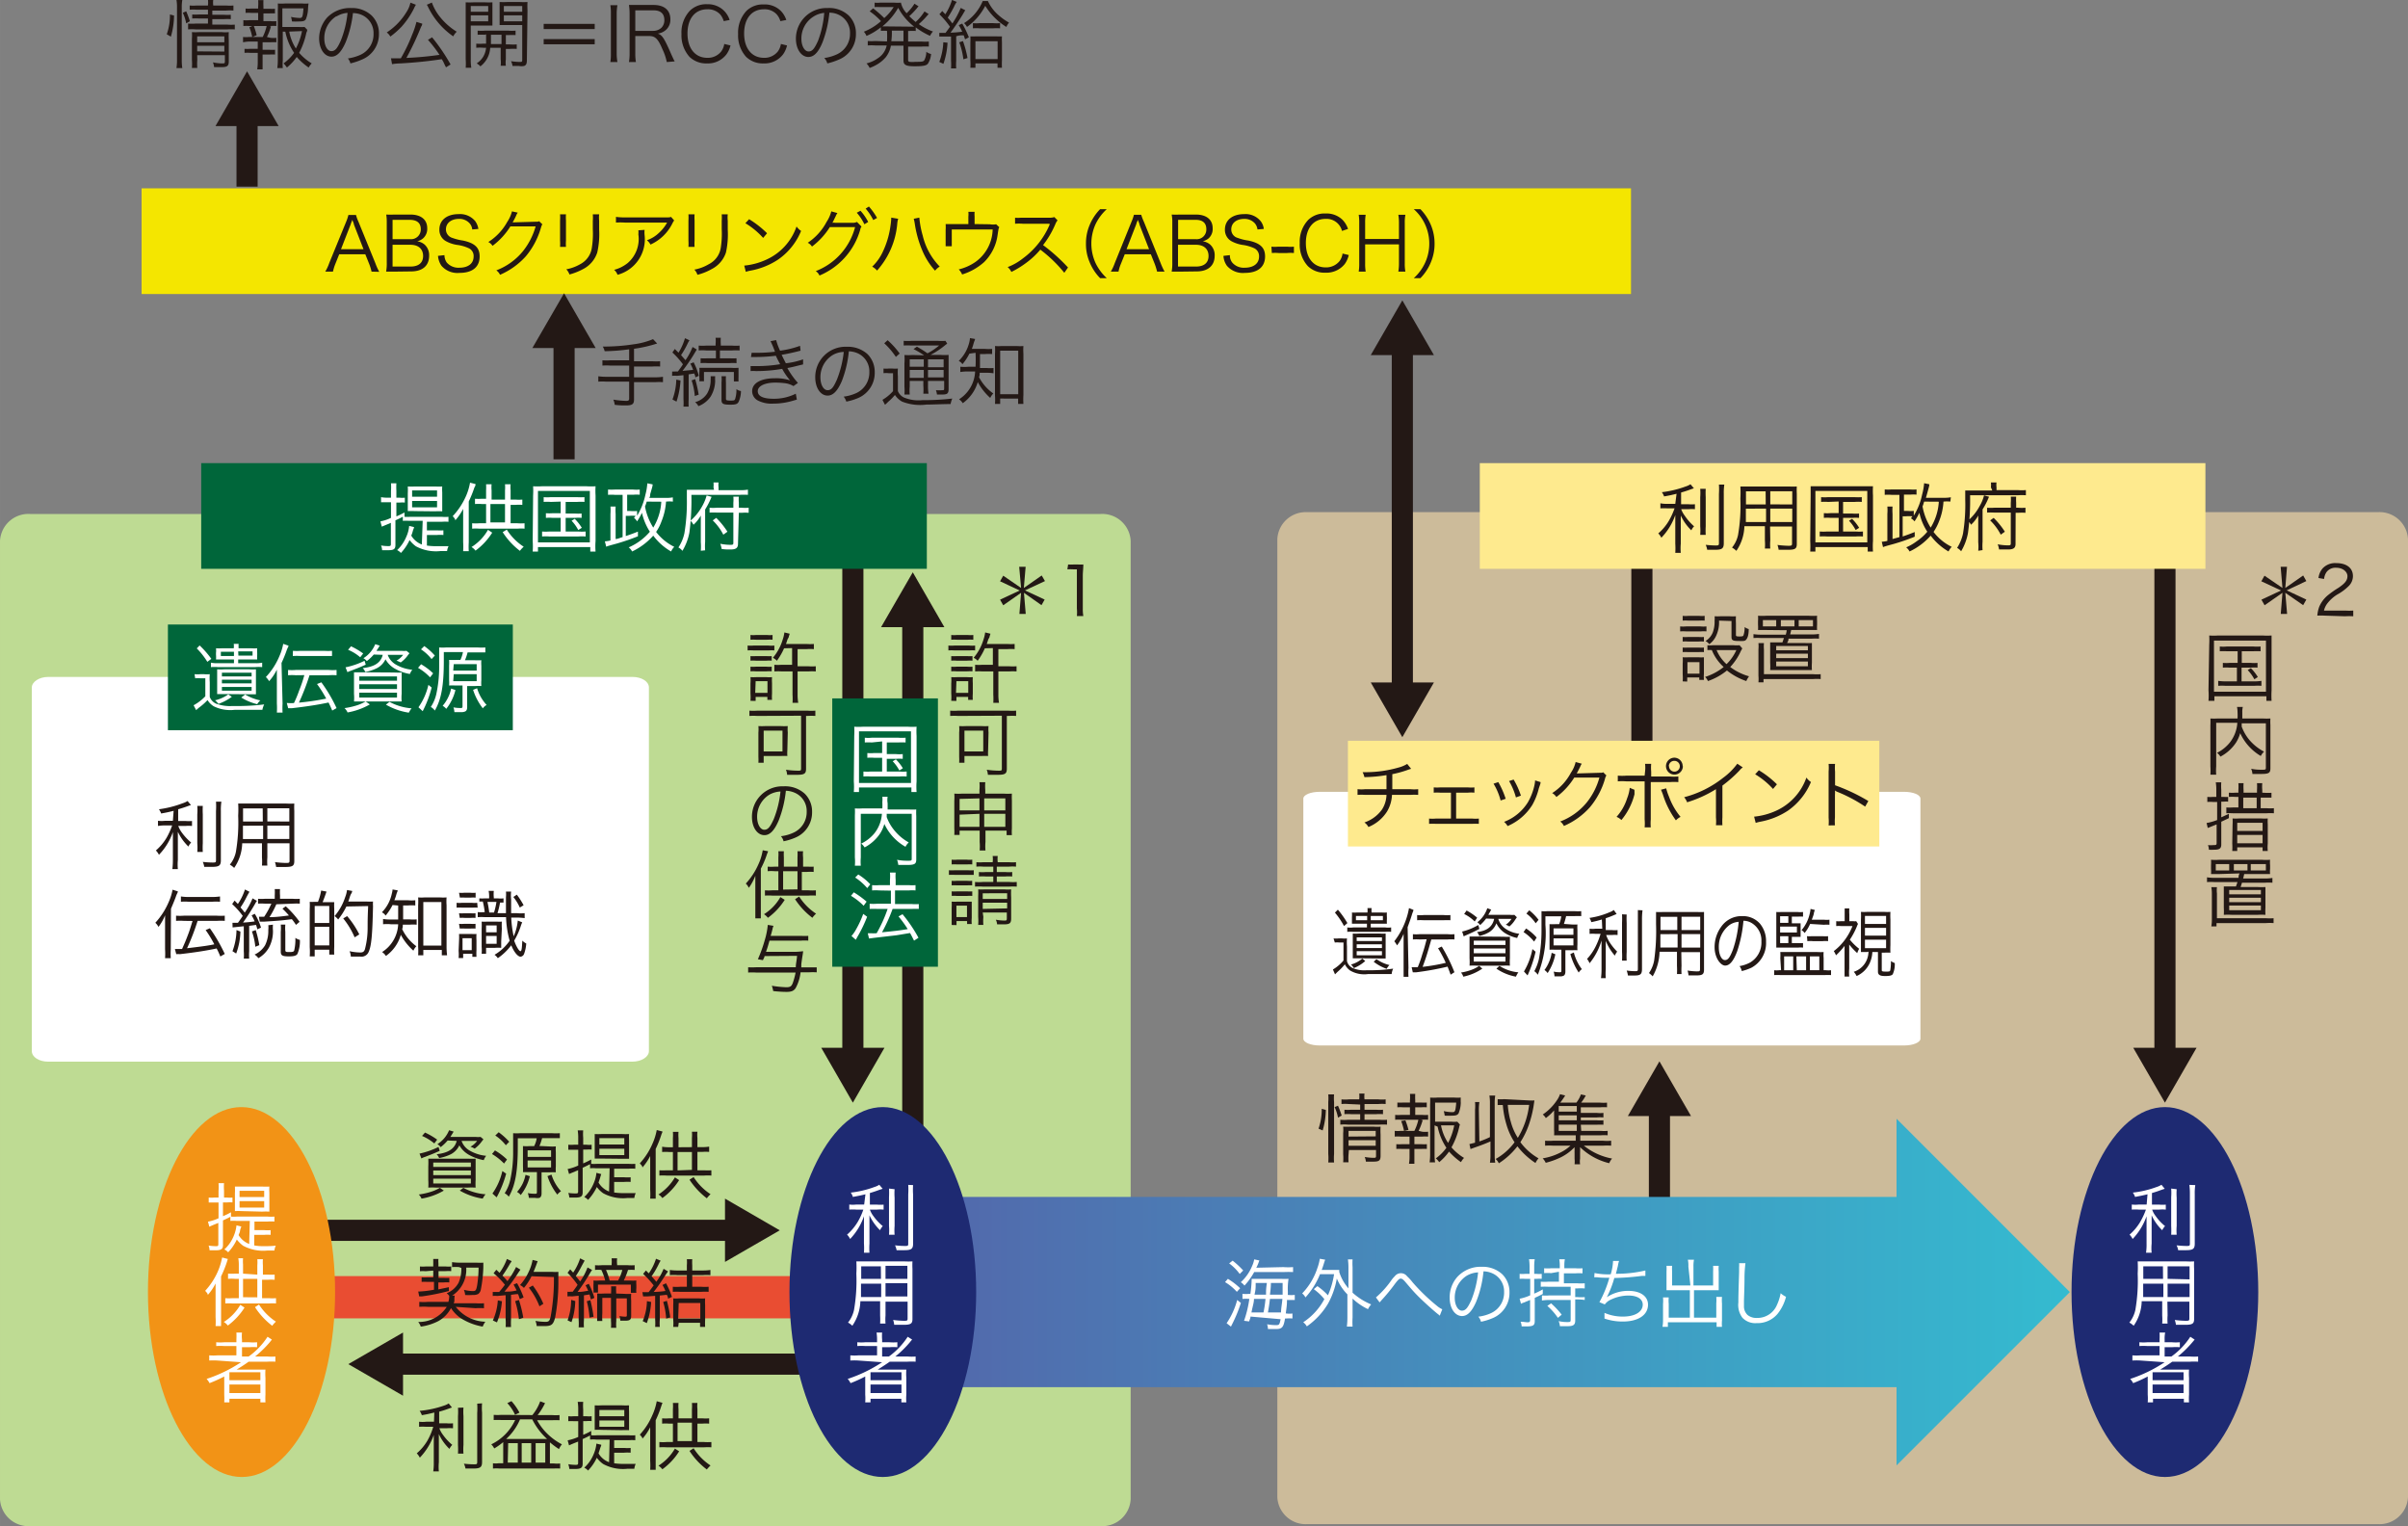 <svg xmlns="http://www.w3.org/2000/svg" xmlns:xlink="http://www.w3.org/1999/xlink" width="80.39mm" height="50.94mm" viewBox="0 0 227.88 144.4"><rect x="0" y="0" width="227.88" height="144.4" fill="#808080" stroke="none"/><defs><style>.cls-1{fill:#ccbb9a;}.cls-2{fill:#bedb93;}.cls-10,.cls-3,.cls-9{fill:none;stroke-miterlimit:10;}.cls-3{stroke:#e94d32;stroke-width:4px;}.cls-4{fill:#1e2a72;}.cls-5{fill:#fff;}.cls-6{fill:#f4e600;}.cls-7{fill:#231815;}.cls-8{fill:#00663a;}.cls-9{stroke:#231815;stroke-width:2px;}.cls-10{stroke-width:18px;stroke:url(#linear-gradient);}.cls-11{fill:url(#linear-gradient-2);}.cls-12{fill:#feea8e;}.cls-13{fill:#f29316;}</style><linearGradient id="linear-gradient" x1="89.38" y1="122.25" x2="195.88" y2="122.25" gradientUnits="userSpaceOnUse"><stop offset="0" stop-color="#5269ac"/><stop offset="1" stop-color="#34bbd0"/></linearGradient><linearGradient id="linear-gradient-2" x1="89.37" y1="122.25" x2="195.88" y2="122.25" xlink:href="#linear-gradient"/></defs><g id="レイヤー_2" data-name="レイヤー 2"><g id="レイヤー_1-2" data-name="レイヤー 1"><path class="cls-1" d="M227.88,141.67a2.7,2.7,0,0,1-2.84,2.54H123.71a2.69,2.69,0,0,1-2.83-2.54V51a2.69,2.69,0,0,1,2.83-2.54H225A2.7,2.7,0,0,1,227.88,51Z"/><path class="cls-2" d="M107,141.86a2.7,2.7,0,0,1-2.83,2.54H2.83A2.7,2.7,0,0,1,0,141.86V51.16a2.69,2.69,0,0,1,2.83-2.53H104.17A2.69,2.69,0,0,1,107,51.16Z"/><line class="cls-3" x1="31.17" y1="122.74" x2="75.58" y2="122.74"/><path class="cls-4" d="M213.71,122.25c0,9.67-4,17.5-8.83,17.5s-8.84-7.83-8.84-17.5,4-17.5,8.84-17.5S213.71,112.59,213.71,122.25Z"/><path class="cls-5" d="M181.74,98.28c0,.35-.69.64-1.54.64H124.89c-.86,0-1.55-.29-1.55-.64V75.56c0-.36.69-.64,1.55-.64H180.2c.85,0,1.54.28,1.54.64Z"/><rect class="cls-6" x="13.4" y="17.82" width="140.95" height="10"/><path class="cls-7" d="M35.16,25.7a4.68,4.68,0,0,0-.22-.72l-.37-.92H32.1l-.37.92a4.5,4.5,0,0,0-.22.72h-.73a4.38,4.38,0,0,0,.38-.82L32.75,21a4.06,4.06,0,0,0,.22-.66h.72a4.07,4.07,0,0,0,.24.66l1.59,3.9a5.37,5.37,0,0,0,.37.82Zm-1.67-4.46c0-.06,0-.07-.16-.45,0,.1-.06.18-.07.23a1.64,1.64,0,0,0-.08.22l-.91,2.34H34.4Z"/><path class="cls-7" d="M37.32,25.7l-.78,0a4.38,4.38,0,0,0,.06-.88V21.05a4.43,4.43,0,0,0-.05-.75,7.67,7.67,0,0,0,.77,0h1.51c1,0,1.6.47,1.6,1.3a1.19,1.19,0,0,1-.39.95,1.27,1.27,0,0,1-.56.28,1.38,1.38,0,0,1,.69.3,1.34,1.34,0,0,1,.44,1.06c0,.95-.62,1.49-1.71,1.49Zm1.5-3.07a.92.92,0,0,0,1-.95c0-.58-.36-.88-1.06-.88H37.15v1.83Zm-1.67,2.59h1.7c.78,0,1.19-.37,1.19-1s-.41-1.06-1.2-1.06H37.15Z"/><path class="cls-7" d="M44.69,21.71a1,1,0,0,0-.25-.58,1.29,1.29,0,0,0-1-.42c-.73,0-1.24.39-1.24,1a.84.84,0,0,0,.61.8,4.91,4.91,0,0,0,1,.25c1.13.24,1.58.68,1.58,1.5,0,1-.68,1.56-1.9,1.56a2,2,0,0,1-1.71-.67,1.88,1.88,0,0,1-.33-.94l.61-.07a1.21,1.21,0,0,0,.22.7,1.46,1.46,0,0,0,1.19.49c.84,0,1.35-.4,1.35-1.06a.81.81,0,0,0-.41-.76,3.71,3.71,0,0,0-1.17-.34,3.2,3.2,0,0,1-1-.33,1.21,1.21,0,0,1-.66-1.12c0-.89.71-1.46,1.81-1.46a1.86,1.86,0,0,1,1.57.65,1.68,1.68,0,0,1,.31.75Z"/><path class="cls-7" d="M49,20.12a1,1,0,0,0-.16.29,5.66,5.66,0,0,1-.33.63c.1,0,.1,0,2.14-.06.25,0,.27,0,.37-.05l.31.3c-.07.09-.07.09-.15.35a7.36,7.36,0,0,1-1.41,2.66A7,7,0,0,1,47.32,26a1.1,1.1,0,0,0-.35-.42,6,6,0,0,0,2.5-1.79,6.67,6.67,0,0,0,1.22-2.37l-2.39,0a6.7,6.7,0,0,1-1.69,1.84,1,1,0,0,0-.4-.36A5.26,5.26,0,0,0,48,21a3.23,3.23,0,0,0,.45-1Z"/><path class="cls-7" d="M53.56,20.28a3.91,3.91,0,0,0,0,.58v1.91a3.89,3.89,0,0,0,0,.59H53a4.64,4.64,0,0,0,0-.6V20.87a4.27,4.27,0,0,0,0-.59Zm3.14,0a2.85,2.85,0,0,0,0,.61v.84a7.86,7.86,0,0,1-.18,2.16,2.69,2.69,0,0,1-1.34,1.57,5.74,5.74,0,0,1-1.29.51,1.3,1.3,0,0,0-.3-.49A4.1,4.1,0,0,0,54.9,25,2.09,2.09,0,0,0,56,23.5a8.51,8.51,0,0,0,.1-1.8v-.8a3.91,3.91,0,0,0,0-.62Z"/><path class="cls-7" d="M61,21.75a2.4,2.4,0,0,0,0,.49A3.48,3.48,0,0,1,58.44,26a1.19,1.19,0,0,0-.32-.47,3.4,3.4,0,0,0,1.29-.65,3,3,0,0,0,1-2.71,1.87,1.87,0,0,0,0-.38Zm2.8-.89a1.42,1.42,0,0,0-.17.28,4.27,4.27,0,0,1-2.07,2,1.4,1.4,0,0,0-.34-.41,3.05,3.05,0,0,0,1.11-.67,3.75,3.75,0,0,0,.8-1h-4a6.72,6.72,0,0,0-.84,0v-.54a5.87,5.87,0,0,0,.84.05H62.9c.47,0,.47,0,.6-.05Z"/><path class="cls-7" d="M65.73,20.28a4.3,4.3,0,0,0,0,.58v1.91a4.31,4.31,0,0,0,0,.59h-.58a5,5,0,0,0,0-.6V20.87a4.64,4.64,0,0,0,0-.59Zm3.14,0a2.85,2.85,0,0,0,0,.61v.84a8,8,0,0,1-.17,2.16,2.71,2.71,0,0,1-1.35,1.57A5.37,5.37,0,0,1,66,26a1.27,1.27,0,0,0-.29-.49A4.12,4.12,0,0,0,67.07,25a2.09,2.09,0,0,0,1.13-1.5,8.51,8.51,0,0,0,.1-1.8v-.8a4.41,4.41,0,0,0,0-.62Z"/><path class="cls-7" d="M70.43,25.13a6.4,6.4,0,0,0,2.06-.55,5.34,5.34,0,0,0,2.89-3.15,1.7,1.7,0,0,0,.43.42,6.1,6.1,0,0,1-2.16,2.7A7,7,0,0,1,71,25.61a2.88,2.88,0,0,0-.42.11Zm.46-4.39a9.06,9.06,0,0,1,1.7,1.33l-.37.44a7.36,7.36,0,0,0-1.68-1.39Z"/><path class="cls-7" d="M79.25,20.16a1.14,1.14,0,0,0-.16.29c-.18.36-.25.53-.32.63a.69.69,0,0,1,.25,0l1.71,0A.87.87,0,0,0,81.1,21l.43.44a.57.57,0,0,0-.12.28,6.68,6.68,0,0,1-3.86,4.35,1,1,0,0,0-.35-.42,6.12,6.12,0,0,0,3.72-4.16l-2.39,0a6.87,6.87,0,0,1-1.69,1.84,1,1,0,0,0-.4-.36A5.39,5.39,0,0,0,78.22,21a3.36,3.36,0,0,0,.45-1Zm2.18-.22A4.91,4.91,0,0,1,82.16,21l-.36.22a4.48,4.48,0,0,0-.72-1.09Zm.8-.4A6.22,6.22,0,0,1,83,20.62l-.36.2a5,5,0,0,0-.72-1.08Z"/><path class="cls-7" d="M85,20.7a2,2,0,0,0-.09.48A7.63,7.63,0,0,1,83,25.6a1.56,1.56,0,0,0-.46-.37,4.63,4.63,0,0,0,1-1.4,8.26,8.26,0,0,0,.73-2.46,6.2,6.2,0,0,0,.07-.66.62.62,0,0,0,0-.12Zm2-.11a9,9,0,0,0,.32,1.7,6.25,6.25,0,0,0,1.61,2.93,1.61,1.61,0,0,0-.44.39,6.63,6.63,0,0,1-1.18-1.84,10.41,10.41,0,0,1-.74-2.6,3.4,3.4,0,0,0-.1-.47Z"/><path class="cls-7" d="M93.68,21.22a1.6,1.6,0,0,0,.59,0l.3.28c-.07.11-.07.11-.16.71a4.44,4.44,0,0,1-1.28,2.59,5.57,5.57,0,0,1-2.08,1.17,1.55,1.55,0,0,0-.32-.48,4.67,4.67,0,0,0,1.56-.69,3.89,3.89,0,0,0,1.65-3.09H90.07v1.06c0,.23,0,.39,0,.53h-.58c0-.12,0-.35,0-.53v-1a4.79,4.79,0,0,0,0-.57c.22,0,.38,0,.65,0h1.5v-.71a2.08,2.08,0,0,0,0-.45h.59a2.85,2.85,0,0,0,0,.44v.72Z"/><path class="cls-7" d="M100.72,25.81a12.89,12.89,0,0,0-2.27-2.19,7.46,7.46,0,0,1-1.35,1.26,8.78,8.78,0,0,1-1.39.85,1.41,1.41,0,0,0-.35-.46,5.41,5.41,0,0,0,1.44-.82,7.68,7.68,0,0,0,2.53-3.19l0-.09,0,0h-.17l-2.37,0a4.72,4.72,0,0,0-.73,0v-.57a3.13,3.13,0,0,0,.56,0h.18l2.53,0a1.41,1.41,0,0,0,.45-.06l.3.31a1.37,1.37,0,0,0-.2.34,8.78,8.78,0,0,1-1.17,2,16.88,16.88,0,0,1,2.36,2.12Z"/><path class="cls-7" d="M104.11,26.32a4.67,4.67,0,0,1-1-1.53,4.29,4.29,0,0,1-.34-1.74,4.35,4.35,0,0,1,.34-1.74,4.74,4.74,0,0,1,1-1.52h.63a4.62,4.62,0,0,0-1.08,1.46,4.45,4.45,0,0,0,0,3.6,4.76,4.76,0,0,0,1.08,1.47Z"/><path class="cls-7" d="M109.5,25.7a6.13,6.13,0,0,0-.22-.72l-.37-.92h-2.47l-.37.92a3.67,3.67,0,0,0-.22.72h-.73a4.38,4.38,0,0,0,.38-.82l1.58-3.9a4.41,4.41,0,0,0,.23-.66H108a4.73,4.73,0,0,0,.25.66l1.58,3.9a6.26,6.26,0,0,0,.38.82Zm-1.67-4.46c0-.06,0-.07-.16-.45,0,.1-.06.18-.08.23s-.06.19-.07.22l-.91,2.34h2.13Z"/><path class="cls-7" d="M111.65,25.7l-.77,0a4.38,4.38,0,0,0,.06-.88V21.05a3.56,3.56,0,0,0-.06-.75,7.67,7.67,0,0,0,.77,0h1.51c1,0,1.6.47,1.6,1.3a1.19,1.19,0,0,1-.38.95,1.39,1.39,0,0,1-.56.28,1.38,1.38,0,0,1,.69.3,1.34,1.34,0,0,1,.44,1.06c0,.95-.63,1.49-1.71,1.49Zm1.51-3.07a.91.91,0,0,0,1-.95c0-.58-.35-.88-1-.88h-1.67v1.83Zm-1.68,2.59h1.71c.77,0,1.18-.37,1.18-1s-.41-1.06-1.19-1.06h-1.7Z"/><path class="cls-7" d="M119,21.71a1.11,1.11,0,0,0-.25-.58,1.31,1.31,0,0,0-1-.42c-.73,0-1.23.39-1.23,1a.82.82,0,0,0,.61.8,4.69,4.69,0,0,0,1,.25c1.14.24,1.59.68,1.59,1.5,0,1-.69,1.56-1.9,1.56a2,2,0,0,1-1.71-.67,1.79,1.79,0,0,1-.33-.94l.61-.07a1.08,1.08,0,0,0,.22.7,1.43,1.43,0,0,0,1.18.49c.85,0,1.36-.4,1.36-1.06a.83.83,0,0,0-.41-.76,3.82,3.82,0,0,0-1.17-.34,3.28,3.28,0,0,1-1-.33,1.22,1.22,0,0,1-.65-1.12c0-.89.71-1.46,1.81-1.46a1.84,1.84,0,0,1,1.56.65,1.48,1.48,0,0,1,.31.75Z"/><path class="cls-7" d="M120.32,23.34a3.67,3.67,0,0,0,.64,0h.84a3.73,3.73,0,0,0,.65,0v.6a3.8,3.8,0,0,0-.65,0H121a3.82,3.82,0,0,0-.64,0Z"/><path class="cls-7" d="M127,21.85a1.51,1.51,0,0,0-1.55-1.14c-1.15,0-1.87.88-1.87,2.29s.73,2.3,1.87,2.3a1.63,1.63,0,0,0,1.32-.6,1.49,1.49,0,0,0,.28-.71l.59.14a2.33,2.33,0,0,1-.38.85,2.21,2.21,0,0,1-1.84.82,2.23,2.23,0,0,1-1.65-.62A3,3,0,0,1,123,23a3,3,0,0,1,.81-2.2,2.22,2.22,0,0,1,1.62-.6,2.18,2.18,0,0,1,1.59.57,2.3,2.3,0,0,1,.55.89Z"/><path class="cls-7" d="M133,20.32a3.69,3.69,0,0,0-.06.78v3.81a3.85,3.85,0,0,0,.06.79h-.67a4.54,4.54,0,0,0,.06-.79V23.12h-3.2v1.79a4.56,4.56,0,0,0,.05.79h-.66a4.49,4.49,0,0,0,.05-.79v-3.8a4.56,4.56,0,0,0-.05-.79h.66a4.51,4.51,0,0,0-.05.78v1.51h3.2v-1.5a4.46,4.46,0,0,0-.06-.79Z"/><path class="cls-7" d="M133.79,26.32a4.5,4.5,0,0,0,1.08-1.47,4.35,4.35,0,0,0-1.08-5.06h.63a4.79,4.79,0,0,1,1,1.52,4.53,4.53,0,0,1,.34,1.74,4.46,4.46,0,0,1-.34,1.74,4.72,4.72,0,0,1-1,1.53Z"/><path class="cls-7" d="M94.64,55l.3-.53,1.69,1.16-.18-2h.61l-.17,2,1.69-1.18.31.53L97,55.86l1.86.87-.3.53L96.9,56.09l.17,2h-.6l.16-2-1.69,1.18-.3-.53,1.86-.87Z"/><path class="cls-7" d="M101.08,53.41a3.89,3.89,0,0,0,.53,0H102a4.53,4.53,0,0,0,.52,0c0,.39-.05.71-.05,1.06v3.1a3.94,3.94,0,0,0,.05.72h-.61a3.94,3.94,0,0,0,0-.72v-3.7h-.34a4.92,4.92,0,0,0-.56,0Z"/><path class="cls-7" d="M214,55l.3-.53L216,55.63l-.17-2h.6l-.16,2,1.69-1.18.3.53-1.86.88,1.86.87-.3.53-1.69-1.17.17,2h-.6l.16-2-1.69,1.18-.3-.53,1.86-.87Z"/><path class="cls-7" d="M220,58.25a5.48,5.48,0,0,0-.7,0,3.18,3.18,0,0,1,.18-.84,2.89,2.89,0,0,1,.83-1.1,9.45,9.45,0,0,1,1-.7c.63-.43.84-.71.84-1.1s-.41-.79-1.06-.79a1.05,1.05,0,0,0-.92.41,1.37,1.37,0,0,0-.23.65l-.53-.09a1.68,1.68,0,0,1,.4-.92,1.62,1.62,0,0,1,1.28-.49c1,0,1.58.48,1.58,1.23a1.33,1.33,0,0,1-.37.91,4.78,4.78,0,0,1-1.09.82,3.46,3.46,0,0,0-.91.79,1.78,1.78,0,0,0-.37.74h2a5.63,5.63,0,0,0,.77,0v.54a6,6,0,0,0-.78,0Z"/><path class="cls-7" d="M41.1,133.65c-.44.11-.66.16-1.18.25a1.59,1.59,0,0,0-.21-.41A9.46,9.46,0,0,0,42,133a1.85,1.85,0,0,0,.46-.21l.31.38-.28.1c-.32.12-.57.2-.93.3v1.1h.7a3.7,3.7,0,0,0,.61,0v.47a3.48,3.48,0,0,0-.63,0h-.66a2.27,2.27,0,0,0,.34.62,4.87,4.87,0,0,0,.88.95,1.46,1.46,0,0,0-.27.38,4.74,4.74,0,0,1-1-1.4c0,.39,0,.87,0,1.19v1.48a4.54,4.54,0,0,0,0,.86H41a5.16,5.16,0,0,0,.05-.86v-1.39c0-.39,0-.59,0-1.2a6,6,0,0,1-1.32,2.15,1.73,1.73,0,0,0-.29-.41,4.7,4.7,0,0,0,1-1.19A6.15,6.15,0,0,0,41,135h-.67a4.14,4.14,0,0,0-.67,0v-.48a2.86,2.86,0,0,0,.67,0h.74Zm2.76-.47a5.26,5.26,0,0,0,0,.8v2.74a4.83,4.83,0,0,0,0,.82h-.52a7.07,7.07,0,0,0,0-.82V134a5.43,5.43,0,0,0,0-.8Zm1.76-.4a5.26,5.26,0,0,0,0,.89v4.65c0,.51-.17.63-.85.63-.19,0-.49,0-.72,0a1.55,1.55,0,0,0-.15-.46,9.08,9.08,0,0,0,.92.06c.28,0,.34,0,.34-.21v-4.64a6.58,6.58,0,0,0,0-.89Z"/><path class="cls-7" d="M50.38,133.89a4.45,4.45,0,0,0,.74-1.3l.46.17a6.27,6.27,0,0,1-.7,1.13h1.34a4.73,4.73,0,0,0,.73,0v.49a7.06,7.06,0,0,0-.72,0h-1.4a5.38,5.38,0,0,0,.82,1.13,5.8,5.8,0,0,0,1.53,1.15,1.62,1.62,0,0,0-.28.45,7.69,7.69,0,0,1-.86-.64v2h.39a2.77,2.77,0,0,0,.58,0v.48a5.53,5.53,0,0,0-.63,0H47.3a3.82,3.82,0,0,0-.65,0v-.5a2,2,0,0,0,.54,0h.43v-1.65c0-.16,0-.22,0-.35a6.12,6.12,0,0,1-.85.6,1.4,1.4,0,0,0-.28-.39,4.75,4.75,0,0,0,2.26-2.3h-1.3a7.1,7.1,0,0,0-.73,0v-.49a4.65,4.65,0,0,0,.73,0Zm-1.17.41a5.23,5.23,0,0,1-1.31,1.85h3.87a6.28,6.28,0,0,1-1.4-1.85Zm-.81-1.73a5.42,5.42,0,0,1,.76,1.09l-.42.2a4.13,4.13,0,0,0-.73-1.1Zm-.35,5.82H49v-1.84h-.91Zm1.32,0h.9v-1.84h-.9Zm1.32,0h.91v-1.84h-.91Z"/><path class="cls-7" d="M57.69,136.21H56.41a3,3,0,0,0-.57,0v-.39c-.28.15-.43.22-.7.34v2.32c0,.39-.16.51-.7.51l-.56,0a1.93,1.93,0,0,0-.1-.45,4.83,4.83,0,0,0,.66.06c.21,0,.27,0,.27-.2v-2c-.49.19-.77.31-.86.36l-.13-.48a4.43,4.43,0,0,0,1-.32v-1.49h-.42a3.46,3.46,0,0,0-.52,0V134a3,3,0,0,0,.53,0h.41v-.64a4.39,4.39,0,0,0-.05-.72h.52a4.45,4.45,0,0,0,0,.71v.65h.31a2.19,2.19,0,0,0,.49,0v.46a3,3,0,0,0-.48,0h-.32v1.3a5.73,5.73,0,0,0,.76-.37v.41a3,3,0,0,0,.54,0h3a3.77,3.77,0,0,0,.63,0v.47a3.85,3.85,0,0,0-.63,0H58.12V137h.94a3.29,3.29,0,0,0,.62,0v.45a3.65,3.65,0,0,0-.62,0h-.94v1a6,6,0,0,0,.89.06c.35,0,.74,0,1.15,0a1.33,1.33,0,0,0-.13.46h-.64a3.92,3.92,0,0,1-2.31-.45,2.53,2.53,0,0,1-.6-.59,4.48,4.48,0,0,1-.83,1.21,1.1,1.1,0,0,0-.36-.27,3.52,3.52,0,0,0,.89-1.28,3.25,3.25,0,0,0,.26-1l.46.11c0,.12-.06.17-.11.36l-.15.45a1.91,1.91,0,0,0,1,.84Zm-.78-.92a5.74,5.74,0,0,0-.63,0c0-.21,0-.41,0-.67v-1c0-.26,0-.48,0-.65a6.44,6.44,0,0,0,.66,0h1.93a6.14,6.14,0,0,0,.66,0,4.29,4.29,0,0,0,0,.56v1.15c0,.23,0,.37,0,.64a6.35,6.35,0,0,0-.68,0ZM56.72,134h2.36v-.59H56.72Zm0,1h2.36v-.6H56.72Z"/><path class="cls-7" d="M62.69,132.73l-.11.31a10.11,10.11,0,0,1-.53,1.34v3.87c0,.3,0,.6,0,.82h-.52a6.51,6.51,0,0,0,0-.85V135.9c0-.32,0-.53,0-.86a4.76,4.76,0,0,1-.74,1.09s0,0,0-.07a.86.86,0,0,0-.14-.2l-.1-.12a6.46,6.46,0,0,0,1.18-1.83,5.55,5.55,0,0,0,.42-1.33Zm1.58,4.59a6,6,0,0,1-1.59,1.7,1.35,1.35,0,0,0-.37-.34,4.66,4.66,0,0,0,1.56-1.62Zm1.21-3.12v-.87a3.49,3.49,0,0,0,0-.59H66a2.74,2.74,0,0,0,0,.59v.87h.45a4.08,4.08,0,0,0,.66,0v.5a4,4,0,0,0-.66,0h-.45v1.74h.63a4.41,4.41,0,0,0,.69,0v.5a6.27,6.27,0,0,0-.69,0H63.08a6.23,6.23,0,0,0-.68,0v-.5a4.12,4.12,0,0,0,.68,0h.6v-1.74h-.36a4,4,0,0,0-.66,0v-.5a4.16,4.16,0,0,0,.66,0h.36v-.88a3.68,3.68,0,0,0,0-.58h.53a3.49,3.49,0,0,0,0,.59v.87Zm0,2.15v-1.74H64.12v1.74Zm.16.68a5.42,5.42,0,0,0,1.6,1.63,3.35,3.35,0,0,0-.35.38,6.82,6.82,0,0,1-1.64-1.76Z"/><path class="cls-7" d="M42,112.65a6.2,6.2,0,0,1-2.11.76,1.21,1.21,0,0,0-.26-.39,6.64,6.64,0,0,0,1-.21,4.16,4.16,0,0,0,1-.42Zm-.39-3.76c-.53.24-.81.35-1.41.58a1.48,1.48,0,0,0-.32.14l-.18-.46a7.65,7.65,0,0,0,1.8-.63Zm-.51-.7a4.53,4.53,0,0,0-1.16-.71l.28-.32a6.6,6.6,0,0,1,1.15.67Zm3.18,1.44a6.9,6.9,0,0,0,.73,0c0,.21,0,.43,0,.77v1.24a5.83,5.83,0,0,0,0,.73,5.73,5.73,0,0,0-.79,0h-2.9a5.73,5.73,0,0,0-.79,0,5.75,5.75,0,0,0,0-.72v-1.27a7.48,7.48,0,0,0,0-.75c.2,0,.4,0,.74,0Zm-3.28.78h3.56V110H41Zm0,.78h3.56v-.44H41Zm0,.79h3.56v-.46H41Zm1.36-4.07a4,4,0,0,1-.66.63.83.83,0,0,0-.31-.28,2.83,2.83,0,0,0,1.11-1.32l.43.13-.14.23-.17.27H45a2,2,0,0,0,.48,0l.27.23-.08.1-.1.13a3.08,3.08,0,0,1-.65.65,2,2,0,0,0-.4-.18,1.91,1.91,0,0,0,.63-.55H43.68a1.69,1.69,0,0,0,.81.94,3.79,3.79,0,0,0,1.52.47,1.3,1.3,0,0,0-.23.41,4.57,4.57,0,0,1-1.38-.49,2.39,2.39,0,0,1-.93-.91,1.85,1.85,0,0,1-.78.83,4.16,4.16,0,0,1-1.13.37,1.19,1.19,0,0,0-.24-.36c1.1-.12,1.71-.52,1.9-1.26Zm1.49,4.48a5.25,5.25,0,0,0,2.1.61,2.08,2.08,0,0,0-.27.41,6.18,6.18,0,0,1-2.17-.76Z"/><path class="cls-7" d="M46.84,108.85a6,6,0,0,1,1.14.86l-.28.38a5.42,5.42,0,0,0-1.14-.9Zm1.06,2.2a10.39,10.39,0,0,1-.9,2.24l-.4-.36a6,6,0,0,0,.94-2.13Zm-.71-3.92a6.18,6.18,0,0,1,1,.9l-.32.33a4.21,4.21,0,0,0-1-.92Zm4.75,1.34a4.37,4.37,0,0,0,.66,0,3.57,3.57,0,0,0,0,.54v1.35a3.6,3.6,0,0,0,0,.56,5,5,0,0,0-.57,0h-.78v2c0,.22-.07.36-.2.42a1.08,1.08,0,0,1-.41,0c-.14,0-.42,0-.59,0a1.93,1.93,0,0,0-.1-.45,3.46,3.46,0,0,0,.65.06c.18,0,.21,0,.21-.18v-1.87h-.72c-.21,0-.39,0-.6,0a3.3,3.3,0,0,0,0-.51V109c0-.22,0-.39,0-.56a4.31,4.31,0,0,0,.67,0h.39a2.47,2.47,0,0,0,.24-.74H49v.8c0,2.35-.24,3.67-.85,4.73a1.29,1.29,0,0,0-.39-.33,3.86,3.86,0,0,0,.51-1.19,11.84,11.84,0,0,0,.29-2.57v-1c0-.27,0-.62,0-.92a3.91,3.91,0,0,0,.67,0h3a4.94,4.94,0,0,0,.75,0v.47c-.21,0-.48,0-.74,0h-.94a4.91,4.91,0,0,1-.25.74Zm-1.8,2.82a4.61,4.61,0,0,1-.86,1.78,1.21,1.21,0,0,0-.35-.29,3.73,3.73,0,0,0,.52-.77,3.53,3.53,0,0,0,.28-.85Zm-.21-1.83h2.22v-.62H49.93Zm0,1h2.22v-.66H49.93Zm2.26.68a4.11,4.11,0,0,0,.9,1.57,1.45,1.45,0,0,0-.35.32,5.72,5.72,0,0,1-.93-1.75Z"/><path class="cls-7" d="M57.69,110.54H56.41a2.91,2.91,0,0,0-.57,0v-.39c-.28.14-.43.22-.7.34v2.32c0,.39-.16.5-.7.5l-.56,0a1.85,1.85,0,0,0-.1-.44,4.56,4.56,0,0,0,.66.05c.21,0,.27,0,.27-.2v-2l-.86.36-.13-.47a4.61,4.61,0,0,0,1-.33v-1.49h-.42c-.15,0-.32,0-.52,0v-.48a3,3,0,0,0,.53,0h.41v-.65a4.34,4.34,0,0,0-.05-.71h.52a4.23,4.23,0,0,0,0,.7v.66h.31a2.08,2.08,0,0,0,.49,0v.46a3,3,0,0,0-.48,0h-.32v1.31c.27-.12.42-.19.76-.37v.41a4.27,4.27,0,0,0,.54,0h3a5.27,5.27,0,0,0,.63,0v.46a3.85,3.85,0,0,0-.63,0H58.12v.81h.94a3.47,3.47,0,0,0,.62,0v.44a5.11,5.11,0,0,0-.62,0h-.94v1a6,6,0,0,0,.89.06c.35,0,.74,0,1.15,0a1.46,1.46,0,0,0-.13.46h-.64a3.92,3.92,0,0,1-2.31-.45,2.53,2.53,0,0,1-.6-.59,4.7,4.7,0,0,1-.83,1.22,1.1,1.1,0,0,0-.36-.27,3.65,3.65,0,0,0,.89-1.29,3.18,3.18,0,0,0,.26-1l.46.12a3.34,3.34,0,0,0-.11.36l-.15.44a2,2,0,0,0,1,.85Zm-.78-.92-.63,0c0-.2,0-.41,0-.66v-1c0-.26,0-.49,0-.66a6.12,6.12,0,0,0,.66,0h1.93a5.74,5.74,0,0,0,.66,0,4.46,4.46,0,0,0,0,.57V109c0,.23,0,.38,0,.64l-.68,0Zm-.19-1.33h2.36v-.6H56.72Zm0,1h2.36v-.6H56.72Z"/><path class="cls-7" d="M62.69,107.06c0,.09-.06.16-.11.32a9.93,9.93,0,0,1-.53,1.33v3.87c0,.3,0,.6,0,.83h-.52a6.71,6.71,0,0,0,0-.85v-2.32c0-.33,0-.54,0-.86a5.24,5.24,0,0,1-.74,1.09s0-.06,0-.08a.86.86,0,0,0-.14-.2.89.89,0,0,1-.1-.12,6.55,6.55,0,0,0,1.18-1.82,5.69,5.69,0,0,0,.42-1.33Zm1.58,4.6a6.16,6.16,0,0,1-1.59,1.7,1.21,1.21,0,0,0-.37-.34,4.83,4.83,0,0,0,1.56-1.62Zm1.21-3.12v-.87a3.42,3.42,0,0,0,0-.59H66a2.65,2.65,0,0,0,0,.59v.87h.45a4,4,0,0,0,.66-.05v.5a4.08,4.08,0,0,0-.66,0h-.45v1.74h.63a6.12,6.12,0,0,0,.69,0v.5a4.49,4.49,0,0,0-.69,0H63.08a4.44,4.44,0,0,0-.68,0v-.5a5.63,5.63,0,0,0,.68,0h.6V109h-.36a4.08,4.08,0,0,0-.66,0v-.5a4,4,0,0,0,.66.05h.36v-.88a3.68,3.68,0,0,0,0-.58h.53a3.34,3.34,0,0,0,0,.59v.87Zm0,2.15V109H64.12v1.74Zm.16.68a5.38,5.38,0,0,0,1.6,1.62,2.8,2.8,0,0,0-.35.39,7.16,7.16,0,0,1-1.64-1.76Z"/><path class="cls-7" d="M59.54,33.05a18.7,18.7,0,0,1-2.32.18,1.46,1.46,0,0,0-.18-.44A18.43,18.43,0,0,0,60,32.57a7,7,0,0,0,1.8-.48l.39.41A12.37,12.37,0,0,1,60,33v1.18h1.72a5.11,5.11,0,0,0,.75,0v.5a5.2,5.2,0,0,0-.75,0H60V35.7h2a4.76,4.76,0,0,0,.74-.05v.51a5,5,0,0,0-.74,0H60v1.64c0,.44-.17.56-.77.56-.27,0-.68,0-1.06-.06a1.49,1.49,0,0,0-.13-.49,8.76,8.76,0,0,0,1.21.12c.22,0,.29-.05.29-.21V36.11H57.36a4.86,4.86,0,0,0-.74,0v-.51a4.67,4.67,0,0,0,.74.05h2.18V34.59H57.76a5.56,5.56,0,0,0-.75,0v-.5a5,5,0,0,0,.75,0h1.78Z"/><path class="cls-7" d="M63.61,35.15a1.1,1.1,0,0,0,.25,0h.29c.29-.39.29-.39.48-.68a7.92,7.92,0,0,0-1-1.12l.23-.33.35.35A5.3,5.3,0,0,0,64.82,32l.43.2a2.65,2.65,0,0,0-.14.23,8.41,8.41,0,0,1-.66,1.17l.42.48a5.88,5.88,0,0,0,.67-1.25l.4.24-.35.58c-.25.41-.69,1.05-1,1.44l1-.09a3.23,3.23,0,0,0-.26-.59l.31-.13a5.76,5.76,0,0,1,.49,1.28l-.33.15c0-.18-.06-.23-.1-.37l-.53.08v2.35a6.64,6.64,0,0,0,0,.7h-.49a5,5,0,0,0,0-.7V35.5l-.61.06a3,3,0,0,0-.47,0Zm.79.85a7.9,7.9,0,0,1-.38,2l-.38-.2A5.88,5.88,0,0,0,64,35.92Zm1.39-.13a13.37,13.37,0,0,1,.33,1.47l-.37.13a6.25,6.25,0,0,0-.3-1.48Zm1.89-.27a2.86,2.86,0,0,0,0,.44,3,3,0,0,1-.44,1.5,2.46,2.46,0,0,1-1.15.89,1.11,1.11,0,0,0-.31-.38,1.93,1.93,0,0,0,1.14-.82,2.52,2.52,0,0,0,.33-1.31,1.82,1.82,0,0,0,0-.32Zm-.84-2.44a3.73,3.73,0,0,0-.72,0v-.46a4.67,4.67,0,0,0,.72,0h.88v-.16a3.3,3.3,0,0,0,0-.58h.49a4.69,4.69,0,0,0,0,.59v.15h1.06a4.67,4.67,0,0,0,.72,0v.46a4.53,4.53,0,0,0-.71,0H68.13v.74H69a6.47,6.47,0,0,0,.7,0v.46a4.25,4.25,0,0,0-.69,0H67a4.49,4.49,0,0,0-.7,0v-.46a6.32,6.32,0,0,0,.7,0h.75v-.74Zm-.66,2.91a2.22,2.22,0,0,0,0-.45v-.35a1.91,1.91,0,0,0,0-.47c.15,0,.33,0,.68,0h2.29a4.63,4.63,0,0,0,.74,0c0,.14,0,.27,0,.46v.41a4,4,0,0,0,0,.42h-.44V35.2H66.62v.87Zm2.52-.47a4.59,4.59,0,0,0,0,.6v1.53c0,.14.07.17.41.17s.4,0,.46-.15a2.79,2.79,0,0,0,.12-.93,1,1,0,0,0,.43.18,2.59,2.59,0,0,1-.21,1c-.12.24-.29.29-.8.29-.68,0-.83-.08-.83-.46V36.2a3.32,3.32,0,0,0,0-.6Z"/><path class="cls-7" d="M71.13,33.38l.53,0a14.12,14.12,0,0,0,1.68-.1,10.32,10.32,0,0,0-.42-1l.53-.1a5.79,5.79,0,0,0,.37,1,8.62,8.62,0,0,0,1.89-.46l.05.46c-.64.17-1.39.33-1.79.39.11.24.3.61.4.8A7.24,7.24,0,0,0,76,34l0,.48-.38.09c-.5.13-.85.21-1.11.25a7.64,7.64,0,0,0,1,1.41l-.42.3a2.06,2.06,0,0,0-.78-.27,8.36,8.36,0,0,0-.92-.06c-1,0-1.68.32-1.68.81s.54.72,1.51.72a4.64,4.64,0,0,0,2.09-.48l.1.56-.42.12a6.51,6.51,0,0,1-1.82.26,2.84,2.84,0,0,1-1.46-.3,1,1,0,0,1-.53-.88c0-.76.82-1.22,2.16-1.22a4.19,4.19,0,0,1,1.43.2,6,6,0,0,1-.75-1.09,14.32,14.32,0,0,1-2.49.21,3.35,3.35,0,0,0-.5,0v-.47c.16,0,.28,0,.57,0a13.7,13.7,0,0,0,2.23-.18c-.19-.34-.23-.42-.41-.8a15.88,15.88,0,0,1-1.91.12l-.44,0Z"/><path class="cls-7" d="M79.66,36.07c-.41.94-.83,1.36-1.34,1.36-.67,0-1.17-.73-1.17-1.73a2.87,2.87,0,0,1,3-2.89,2.77,2.77,0,0,1,1.95.7,2.39,2.39,0,0,1,.68,1.73,2.58,2.58,0,0,1-1.62,2.44,5.54,5.54,0,0,1-1.07.32,1.32,1.32,0,0,0-.25-.47,4.3,4.3,0,0,0,1.18-.33,2.14,2.14,0,0,0,1.25-2,1.87,1.87,0,0,0-1.12-1.78,2.2,2.2,0,0,0-.82-.18A10.6,10.6,0,0,1,79.66,36.07Zm-.87-2.47a2.45,2.45,0,0,0-1.15,2.11c0,.68.29,1.21.68,1.21s.58-.34.88-1a10.15,10.15,0,0,0,.65-2.62A2.17,2.17,0,0,0,78.79,33.6Z"/><path class="cls-7" d="M83.61,34.87a2.43,2.43,0,0,0,.5,0h.33a2.91,2.91,0,0,0,.53,0,5.11,5.11,0,0,0,0,.74V37a1.17,1.17,0,0,0,.57.61,3.62,3.62,0,0,0,1.76.25,23.42,23.42,0,0,0,2.82-.15,2.21,2.21,0,0,0-.16.52c-.77,0-1.63.05-2.29.05A4.68,4.68,0,0,1,85.37,38a2,2,0,0,1-.68-.63,4.93,4.93,0,0,1-.48.51,3.08,3.08,0,0,0-.27.25l-.19.17-.24-.47a4,4,0,0,0,1-.82v-1.7h-.42a2.18,2.18,0,0,0-.48,0ZM84,32.19a7.87,7.87,0,0,1,1.14,1.26l-.36.32a7,7,0,0,0-1.1-1.29Zm3.45,1.43a8,8,0,0,0-1-.59l.32-.23a11.12,11.12,0,0,1,1,.63,5.53,5.53,0,0,0,1.1-.74H86.23a6.62,6.62,0,0,0-.71,0v-.44a4.77,4.77,0,0,0,.75,0h2.47a5.1,5.1,0,0,0,.73,0l.17.26-.17.13a7.87,7.87,0,0,1-1.41.94H89a4.84,4.84,0,0,0,.77,0c0,.2,0,.45,0,.87v2.33c0,.45-.11.55-.61.55h-.49a1.64,1.64,0,0,0-.1-.41,4.18,4.18,0,0,0,.59,0c.16,0,.19,0,.19-.19v-.69H87.82v.45a4.59,4.59,0,0,0,.05.76h-.49a4.92,4.92,0,0,0,0-.76v-.45H86.09v.54a4.46,4.46,0,0,0,0,.75h-.5a4.69,4.69,0,0,0,0-.75V34.39a5.07,5.07,0,0,0,0-.8,5.57,5.57,0,0,0,.77,0ZM86.09,34v.7h1.33V34Zm0,1.75h1.33V35H86.09Zm1.73-1H89.3V34H87.82ZM89.3,35H87.82v.71H89.3Z"/><path class="cls-7" d="M91.74,33.46a5,5,0,0,1-.66,1,.88.88,0,0,0-.35-.31,3.68,3.68,0,0,0,1-1.77,1.85,1.85,0,0,0,.06-.39l.48.08c0,.11-.06.17-.12.38s-.1.35-.18.56H93.2a3.81,3.81,0,0,0,.69,0v.49a5.12,5.12,0,0,0-.69,0h-.46c0,.76,0,.85,0,1.32h.61a4,4,0,0,0,.67,0v.5a4.08,4.08,0,0,0-.67-.05h-.64c0,.17,0,.25-.06.42A4.32,4.32,0,0,0,94,37.23a1.49,1.49,0,0,0-.29.42,5.53,5.53,0,0,1-1.18-1.5,3.75,3.75,0,0,1-1.42,2,1.24,1.24,0,0,0-.35-.37,3.28,3.28,0,0,0,1.52-2.63h-.65a3.89,3.89,0,0,0-.75.05v-.5a4,4,0,0,0,.77,0h.67a13.11,13.11,0,0,0,0-1.32Zm2.91,4.76h-.49a6.14,6.14,0,0,0,0-.81V33.48a5.8,5.8,0,0,0,0-.74,3.84,3.84,0,0,0,.64,0h1.41a3.9,3.9,0,0,0,.64,0,5.18,5.18,0,0,0,0,.74v3.88a6.88,6.88,0,0,0,0,.86h-.5v-.51H94.65Zm0-.92h1.71V33.18H94.65Z"/><path class="cls-7" d="M124.78,106.79a5.39,5.39,0,0,0,.3-1.88l.39.11a7.32,7.32,0,0,1-.3,1.94Zm.92,3.2a5.16,5.16,0,0,0,0-.82v-4.9a4.14,4.14,0,0,0,0-.72h.55a4,4,0,0,0,0,.72v4.91a5,5,0,0,0,0,.81Zm.92-4.24a4,4,0,0,0-.32-1l.32-.13a8.45,8.45,0,0,1,.35.93Zm1-1.29a3.91,3.91,0,0,0-.67,0v-.44a3.1,3.1,0,0,0,.68,0h1a2.75,2.75,0,0,0,0-.55h.5a2.12,2.12,0,0,0,0,.55h1.31a3.15,3.15,0,0,0,.69,0v.44a4.17,4.17,0,0,0-.69,0h-1.31V105h1.1a3.65,3.65,0,0,0,.65,0v.42a3.87,3.87,0,0,0-.65,0h-1.1v.53h1.43a4,4,0,0,0,.7,0v.46a5.24,5.24,0,0,0-.7,0h-3a4.21,4.21,0,0,0-.72,0v-.46a4,4,0,0,0,.72,0h1.16v-.53h-.85a3.9,3.9,0,0,0-.64,0v-.42a3.73,3.73,0,0,0,.65,0h.84v-.49Zm0,4.75a4.6,4.6,0,0,0,0,.76h-.51a4.6,4.6,0,0,0,0-.76v-2a3.34,3.34,0,0,0,0-.61,6.34,6.34,0,0,0,.66,0H130a3.48,3.48,0,0,0,.65,0,6.66,6.66,0,0,0,0,.76v2c0,.44-.14.55-.67.55-.19,0-.41,0-.72,0a1.5,1.5,0,0,0-.11-.44,5.51,5.51,0,0,0,.79.08c.24,0,.28,0,.28-.19v-.55h-2.57Zm2.57-1.69V107h-2.57v.54Zm0,.89v-.53h-2.57v.53Z"/><path class="cls-7" d="M134.59,105.49a4,4,0,0,0,.56,0v.46a2.92,2.92,0,0,0-.56,0h-2a3,3,0,0,0-.56,0v-.46a4.07,4.07,0,0,0,.56,0h.84v-.72h-.66a3.89,3.89,0,0,0-.53,0v-.45a3.51,3.51,0,0,0,.53,0h.66v-.21a3.67,3.67,0,0,0,0-.61h.5a5.86,5.86,0,0,0,0,.61v.21h.57a3.45,3.45,0,0,0,.52,0v.45a3.84,3.84,0,0,0-.52,0h-.57v.72Zm0,1.59a2.55,2.55,0,0,0,.56,0v.46a4.17,4.17,0,0,0-.56,0h-.74v.72h.65a3.7,3.7,0,0,0,.53,0v.45a4,4,0,0,0-.53,0h-.65v.73c0,.24,0,.43,0,.67h-.51a3.85,3.85,0,0,0,.05-.67v-.73h-.72a3.89,3.89,0,0,0-.53,0v-.45a3.7,3.7,0,0,0,.53,0h.72v-.72h-.84a4.28,4.28,0,0,0-.56,0V107a2.73,2.73,0,0,0,.56,0h1.3a4.54,4.54,0,0,0,.39-1.12l.39.12a5.8,5.8,0,0,1-.38,1Zm-1.72-.08a5.84,5.84,0,0,0-.27-.93L133,106a6.89,6.89,0,0,1,.29.91Zm2.89-.52v2.79a4.17,4.17,0,0,0,.05.71h-.52a5.39,5.39,0,0,0,.05-.71v-4.76a6.5,6.5,0,0,0,0-.66,4.37,4.37,0,0,0,.67,0h1.63a4.48,4.48,0,0,0,.6,0,4.5,4.5,0,0,0,0,.5,2.84,2.84,0,0,1-.21,1c-.11.16-.26.21-.62.21a6.38,6.38,0,0,1-.69,0,3,3,0,0,0-.09-.43,3.85,3.85,0,0,0,.81.1c.27,0,.3-.09.37-.9h-2v1.8h1.53a2.56,2.56,0,0,0,.57,0l.25.27a2,2,0,0,0-.08.29,7.06,7.06,0,0,1-.72,1.87,5,5,0,0,0,1.19,1,1.64,1.64,0,0,0-.29.4,6.23,6.23,0,0,1-1.13-1,5.34,5.34,0,0,1-.93,1,2.12,2.12,0,0,0-.32-.36,4.31,4.31,0,0,0,1-1,5.62,5.62,0,0,1-.83-2Zm.61,0a4.56,4.56,0,0,0,.67,1.66,6,6,0,0,0,.58-1.66Z"/><path class="cls-7" d="M140,108a8.32,8.32,0,0,0,1-.41v-3.19a4.38,4.38,0,0,0-.05-.74h.55a4.24,4.24,0,0,0-.05.74v4.87a4.31,4.31,0,0,0,.05.74H141a4.31,4.31,0,0,0,.05-.74V108c-.63.27-.88.36-1.59.61l-.3.11-.1-.47.53-.13V105a4.19,4.19,0,0,0,0-.73H140a5.35,5.35,0,0,0-.05.73Zm4.69-3.88a4.35,4.35,0,0,0,.52,0s0,0-.09.6a10.72,10.72,0,0,1-.44,1.71,7.82,7.82,0,0,1-.8,1.64,5.59,5.59,0,0,0,1.72,1.53,1.76,1.76,0,0,0-.29.44,7.06,7.06,0,0,1-1.71-1.58,7,7,0,0,1-1.76,1.61,1.25,1.25,0,0,0-.3-.41,5.72,5.72,0,0,0,1.79-1.58,6.18,6.18,0,0,1-.77-1.69,8.44,8.44,0,0,1-.34-1.83,3,3,0,0,0-.49,0V104a3.77,3.77,0,0,0,.62,0Zm-2,.42a7.37,7.37,0,0,0,.29,1.62,5.38,5.38,0,0,0,.66,1.5,7.76,7.76,0,0,0,1.07-3.12Z"/><path class="cls-7" d="M149.64,107h1.85a3.85,3.85,0,0,0,.65,0v.42a3.91,3.91,0,0,0-.65,0h-1.94v.51h2.13a3.92,3.92,0,0,0,.79,0v.47a6.21,6.21,0,0,0-.79,0h-1.79a6,6,0,0,0,2.67,1.22,1.45,1.45,0,0,0-.27.44,6,6,0,0,1-2.76-1.52,5.34,5.34,0,0,1,0,.54v.55a1.74,1.74,0,0,0,0,.53h-.52a2.49,2.49,0,0,0,0-.52v-.56a1.34,1.34,0,0,1,0-.19v-.15a1.09,1.09,0,0,1,0-.2,4.57,4.57,0,0,1-1.38,1,7.61,7.61,0,0,1-1.35.48,1.57,1.57,0,0,0-.29-.42,5.61,5.61,0,0,0,1.72-.57,4,4,0,0,0,.91-.63H147a5.94,5.94,0,0,0-.78,0v-.47a4.72,4.72,0,0,0,.78,0h2.12v-.51h-2.05a3,3,0,0,0,0-.47v-1.19c0-.26,0-.48,0-.7a4.59,4.59,0,0,1-.78.73,1.34,1.34,0,0,0-.29-.34,4.87,4.87,0,0,0,1.38-1.41,2.18,2.18,0,0,0,.25-.51l.49.12a6.13,6.13,0,0,1-.47.68h1.53a2.8,2.8,0,0,0,.43-.78l.46.1a4.24,4.24,0,0,1-.44.68h1.8a3.91,3.91,0,0,0,.65,0v.44a3.49,3.49,0,0,0-.62,0h-1.86v.53h1.51a2.94,2.94,0,0,0,.63,0v.43a3.41,3.41,0,0,0-.63,0h-1.51V106h1.51a3.77,3.77,0,0,0,.63,0v.42a4.85,4.85,0,0,0-.63,0h-1.51Zm-.42-2.35h-1.71v.53h1.71Zm0,.88h-1.71V106h1.71Zm-1.71.88V107h1.71v-.59Z"/><path class="cls-7" d="M159,59.27a3,3,0,0,0,.57,0h1.35a2.88,2.88,0,0,0,.57,0v.47a3.27,3.27,0,0,0-.52,0h-1.4a4.79,4.79,0,0,0-.57,0Zm.24-1a2.7,2.7,0,0,0,.54,0h1a2.77,2.77,0,0,0,.54,0v.45a4.27,4.27,0,0,0-.54,0h-1a4.16,4.16,0,0,0-.54,0Zm0,6.2a4.54,4.54,0,0,0,0-.69v-1a3.42,3.42,0,0,0,0-.59,5.17,5.17,0,0,0,.57,0h.93a3,3,0,0,0,.51,0c0,.16,0,.29,0,.56v1a3.45,3.45,0,0,0,0,.58h-.44V64.1h-1.14v.39Zm0-4.2a3.21,3.21,0,0,0,.51,0h1a3.16,3.16,0,0,0,.5,0v.43a3.63,3.63,0,0,0-.5,0h-1a3.58,3.58,0,0,0-.51,0Zm0,1a3.49,3.49,0,0,0,.51,0h1a3.27,3.27,0,0,0,.5,0v.43a3.73,3.73,0,0,0-.5,0h-1a3.49,3.49,0,0,0-.51,0Zm.45,2.47h1.14V62.65h-1.14Zm5.19-2.39-.14.26a5.46,5.46,0,0,1-1,1.5,5.38,5.38,0,0,0,1.78.88,2.51,2.51,0,0,0-.26.45,6,6,0,0,1-1.83-1,5.92,5.92,0,0,1-1.8,1,1.23,1.23,0,0,0-.27-.39,5.46,5.46,0,0,0,1.76-.94A4.29,4.29,0,0,1,162,61.51a2.58,2.58,0,0,0-.42,0v-.46a2.35,2.35,0,0,0,.5,0h2a3,3,0,0,0,.54,0Zm-2.2-2.63a3,3,0,0,1-.34,1.57,2,2,0,0,1-.58.66,1.22,1.22,0,0,0-.36-.3,1.67,1.67,0,0,0,.7-.84,2.93,2.93,0,0,0,.16-1.08,2.06,2.06,0,0,0,0-.42,5.15,5.15,0,0,0,.55,0h.87a5.17,5.17,0,0,0,.6,0,6,6,0,0,0,0,.66v1.11c0,.12.07.14.3.14s.37,0,.41-.1a2.18,2.18,0,0,0,.11-.79,1.16,1.16,0,0,0,.39.19c0,.58-.11.84-.24,1s-.29.13-.69.13c-.58,0-.7-.07-.7-.39v-1.5Zm-.23,2.79a3.68,3.68,0,0,0,.94,1.33,4.34,4.34,0,0,0,.93-1.33Z"/><path class="cls-7" d="M167.14,59.61c-.41,0-.6,0-.77,0a3.63,3.63,0,0,0,0-.5v-.34a3.89,3.89,0,0,0,0-.51,5.81,5.81,0,0,0,.8,0h4a5.5,5.5,0,0,0,.79,0,3.78,3.78,0,0,0,0,.51v.34a3.43,3.43,0,0,0,0,.5c-.17,0-.35,0-.77,0h-1.68c-.05.23-.05.23-.1.42h2a4.81,4.81,0,0,0,.73-.05v.45a5.07,5.07,0,0,0-.73,0h-2.16c0,.16,0,.17-.13.41h1.64a6.12,6.12,0,0,0,.71,0c0,.18,0,.42,0,.77V62.7a5.16,5.16,0,0,0,0,.7c-.22,0-.44,0-.77,0h-2.4c-.34,0-.56,0-.78,0a5.93,5.93,0,0,0,0-.7V61.54c0-.32,0-.56,0-.76l.72,0h.44c.07-.19.08-.24.14-.41h-2.16a5.1,5.1,0,0,0-.72,0V60a4.67,4.67,0,0,0,.72.05H169a3.82,3.82,0,0,0,.09-.42Zm4.44,4.18a4.84,4.84,0,0,0,.72,0v.46a5,5,0,0,0-.72,0h-4.69v.31h-.48a3.72,3.72,0,0,0,0-.62V61.45a3.62,3.62,0,0,0,0-.6h.52a3.54,3.54,0,0,0,0,.6v2.34Zm-3.49-5.12h-1.26v.6h1.26Zm0,2.86h3v-.41h-3Zm0,.74h3v-.42h-3Zm0,.77h3v-.45h-3Zm1.73-4.37h-1.29v.6h1.29Zm1.75.6v-.6h-1.35v.6Z"/><path class="cls-7" d="M43.13,123.65a3.69,3.69,0,0,0,2.8,1.41,1.86,1.86,0,0,0-.25.46,5.69,5.69,0,0,1-2-.75,3.27,3.27,0,0,1-1-1A3,3,0,0,1,41.48,125a5.16,5.16,0,0,1-1.66.52,1.6,1.6,0,0,0-.24-.44,3.13,3.13,0,0,0,2.7-1.43H40.5a5.39,5.39,0,0,0-.82,0v-.47a5.08,5.08,0,0,0,.82,0h1.93a1.75,1.75,0,0,0,.08-.46,1.05,1.05,0,0,0,0-.13l.52,0A1.85,1.85,0,0,0,43,123c0,.1,0,.2-.07.31H45a4.88,4.88,0,0,0,.8,0v.47a5.28,5.28,0,0,0-.79,0Zm-2.85-3.37a3.12,3.12,0,0,0-.54,0v-.45a3.08,3.08,0,0,0,.54,0H41v-.15c0-.18,0-.38,0-.56h.49a2.18,2.18,0,0,0,0,.38v.33h.68a3.14,3.14,0,0,0,.53,0v.44a5,5,0,0,0-.53,0h-.67v.64H42a3.74,3.74,0,0,0,.52,0v.43a3.89,3.89,0,0,0-.53,0h-.51l0,.66,1-.21v.36a20.52,20.52,0,0,1-2.55.51l-.26,0-.09-.46h.1a9.88,9.88,0,0,0,1.39-.17v-.74h-.63a4.06,4.06,0,0,0-.54,0v-.43a3.91,3.91,0,0,0,.55,0H41v-.64Zm3.16-.39a4.08,4.08,0,0,0-.66,0v-.47a4.86,4.86,0,0,0,.74.05h1.57a5,5,0,0,0,.65,0c0,.15,0,.25,0,.42a12.93,12.93,0,0,1-.23,2.09.69.69,0,0,1-.25.45,1,1,0,0,1-.42.1h-.18a5.42,5.42,0,0,1-.64,0,1.67,1.67,0,0,0-.12-.49,3.74,3.74,0,0,0,.84.12c.28,0,.33-.08.42-.58a11.21,11.21,0,0,0,.13-1.64H44.12a2.91,2.91,0,0,1-1.54,2.77,1.3,1.3,0,0,0-.31-.35,2.17,2.17,0,0,0,1.13-1,3.28,3.28,0,0,0,.26-1.39Z"/><path class="cls-7" d="M46.63,122.24l.25,0h.36c.27-.32.34-.41.54-.68a7.24,7.24,0,0,0-1.07-1.09l.26-.33.3.29a5.18,5.18,0,0,0,.7-1.31l.44.2c0,.07-.08.13-.16.27a12.37,12.37,0,0,1-.7,1.11,6.69,6.69,0,0,1,.47.52,8.53,8.53,0,0,0,.82-1.34l.41.25-.2.29a16.25,16.25,0,0,1-1.31,1.79c.53,0,.66,0,1.15-.11-.11-.23-.15-.3-.29-.56l.33-.13a8.06,8.06,0,0,1,.62,1.35l-.36.16c-.07-.22-.09-.29-.16-.47l-.18,0-.49.06v2.33a6.89,6.89,0,0,0,0,.72h-.51a5.07,5.07,0,0,0,0-.73v-2.28l-.79.07a2.15,2.15,0,0,0-.43,0Zm.87.88a6.38,6.38,0,0,1-.47,2l-.39-.18a5.38,5.38,0,0,0,.47-1.9Zm1.61-.12a11.77,11.77,0,0,1,.41,1.68l-.41.14a9,9,0,0,0-.36-1.71Zm1.19-2.24a5.65,5.65,0,0,1-.72,1.1,1.26,1.26,0,0,0-.37-.27,4.71,4.71,0,0,0,.8-1.21,4.28,4.28,0,0,0,.39-1.17l.48.12-.18.49c-.06.15-.11.29-.21.52h1.77a4,4,0,0,0,.58,0c0,.21,0,.21,0,1.09a18.36,18.36,0,0,1-.3,3.21c-.17.68-.34.83-1,.83-.21,0-.47,0-.75,0a1.67,1.67,0,0,0-.12-.49,6,6,0,0,0,.94.09c.33,0,.41-.08.51-.54a19.9,19.9,0,0,0,.3-3.7Zm.75,2.84a6.61,6.61,0,0,0-1-1.76l.37-.21a8.44,8.44,0,0,1,1,1.73Z"/><path class="cls-7" d="M53.7,122.22a1.23,1.23,0,0,0,.29,0h.21c.33-.45.33-.45.46-.65a8.17,8.17,0,0,0-.95-1.14l.25-.33.28.31a5.15,5.15,0,0,0,.66-1.35l.43.22c-.07.11-.11.19-.26.46a9.05,9.05,0,0,1-.58,1c.2.24.27.32.41.51a5.9,5.9,0,0,0,.7-1.33l.43.24a3.93,3.93,0,0,0-.24.38,20,20,0,0,1-1.13,1.7c.47,0,.63-.06,1-.11a4,4,0,0,0-.25-.52l.31-.14a7.52,7.52,0,0,1,.53,1.33l-.33.15c-.06-.23-.08-.3-.13-.47l-.53.08v2.33a4.55,4.55,0,0,0,0,.7h-.5a4.79,4.79,0,0,0,0-.7v-2.29l-.62.06a3.13,3.13,0,0,0-.44,0Zm.74.88a6.42,6.42,0,0,1-.36,2l-.37-.17a5.72,5.72,0,0,0,.34-1.94Zm1.43-.08a13.34,13.34,0,0,1,.3,1.57l-.38.08a8.22,8.22,0,0,0-.26-1.55Zm1.4-1.86a5.42,5.42,0,0,0-.36-1,2.74,2.74,0,0,0-.6,0v-.45a3.8,3.8,0,0,0,.65,0h.92v-.08a3.48,3.48,0,0,0,0-.57h.52a2.55,2.55,0,0,0,0,.57v.08h1a4,4,0,0,0,.66,0v.45a4.17,4.17,0,0,0-.63,0h0a6.22,6.22,0,0,1-.4,1h.57a4.57,4.57,0,0,0,.62,0,2.43,2.43,0,0,0,0,.41v.32a1.94,1.94,0,0,0,0,.43H59.7v-.77H56.59v.75h-.43a2.47,2.47,0,0,0,0-.39v-.35a2.5,2.5,0,0,0,0-.4,3.58,3.58,0,0,0,.57,0Zm1.83,1.26a3.71,3.71,0,0,0,.63,0,3.9,3.9,0,0,0,0,.63v1.45c0,.36-.12.46-.55.46l-.48,0a1.56,1.56,0,0,0-.08-.44,3,3,0,0,0,.53.06c.12,0,.17,0,.17-.13v-1.6h-1V125a3.77,3.77,0,0,0,0,.63h-.5a3.92,3.92,0,0,0,0-.63V122.8H57v1.46a5,5,0,0,0,0,.73h-.49c0-.22,0-.44,0-.72V123a5.66,5.66,0,0,0,0-.61,5.75,5.75,0,0,0,.65,0h.67v-.13a4.93,4.93,0,0,0,0-.55h.48a4.44,4.44,0,0,0,0,.55v.13Zm-.61-1.26a3.88,3.88,0,0,0,.4-1H57.35a5.72,5.72,0,0,1,.34,1Z"/><path class="cls-7" d="M60.79,122.26l.42,0h.17c.22-.28.31-.41.48-.64a9.13,9.13,0,0,0-1-1.09l.27-.32c.13.13.18.19.27.27a5.12,5.12,0,0,0,.68-1.38l.44.18a2.63,2.63,0,0,0-.15.26,7.9,7.9,0,0,1-.71,1.22c.22.24.22.24.45.52a5.68,5.68,0,0,0,.69-1.23l.42.25c-.12.16-.12.16-.47.69-.24.38-.59.87-.89,1.25a8.91,8.91,0,0,0,1.11-.09,3.33,3.33,0,0,0-.28-.57l.34-.16a7.8,7.8,0,0,1,.56,1.29l-.37.17c0-.18-.07-.24-.11-.37l-.67.07v2.27a4.55,4.55,0,0,0,0,.7H62a4.72,4.72,0,0,0,0-.7v-2.24l-.71.05-.43,0Zm.83.93a6.85,6.85,0,0,1-.41,2l-.39-.19a5,5,0,0,0,.4-1.89Zm1.49-.11a12.26,12.26,0,0,1,.32,1.57l-.39.11a6.75,6.75,0,0,0-.28-1.57Zm1-2.43a4.77,4.77,0,0,0-.72,0v-.49a4.57,4.57,0,0,0,.72.05H65v-.49a3.45,3.45,0,0,0,0-.58h.51a4.69,4.69,0,0,0,0,.59v.48h1a4.57,4.57,0,0,0,.72-.05v.49a4.87,4.87,0,0,0-.72,0h-1v1.1h.83a4.75,4.75,0,0,0,.72,0v.48a4.87,4.87,0,0,0-.71,0H64.38a5,5,0,0,0-.71,0v-.48a4.61,4.61,0,0,0,.71,0H65v-1.1Zm.07,4.9h-.47a3.69,3.69,0,0,0,0-.67V123.5a5.67,5.67,0,0,0,0-.65,2.86,2.86,0,0,0,.54,0h1.91a2.93,2.93,0,0,0,.57,0,5.39,5.39,0,0,0,0,.66v1.36a5.92,5.92,0,0,0,0,.68h-.48v-.39H64.23Zm0-.79h2.09v-1.47H64.23Z"/><path class="cls-7" d="M70.75,61.08a3,3,0,0,0,.57,0h1.39a2.82,2.82,0,0,0,.57,0v.46a3.19,3.19,0,0,0-.52,0H71.32a4.34,4.34,0,0,0-.57,0Zm.27-1a2.75,2.75,0,0,0,.55,0h1a2.7,2.7,0,0,0,.54,0v.45a4.16,4.16,0,0,0-.54,0h-1a4.33,4.33,0,0,0-.55,0Zm0,2a3.49,3.49,0,0,0,.51,0h1a3.41,3.41,0,0,0,.5,0v.43a3.7,3.7,0,0,0-.5,0h-1a3.63,3.63,0,0,0-.51,0Zm0,1a3.21,3.21,0,0,0,.51,0h1a3.07,3.07,0,0,0,.5,0v.44a3.63,3.63,0,0,0-.5,0h-1a3.39,3.39,0,0,0-.51,0Zm0,3.23a4.58,4.58,0,0,0,0-.69v-.95a3.7,3.7,0,0,0,0-.6,5,5,0,0,0,.57,0h.93a3.58,3.58,0,0,0,.54,0,4.07,4.07,0,0,0,0,.56v1a4.08,4.08,0,0,0,0,.59h-.44v-.28H71.51v.38Zm.45-.75h1.16V64.45H71.51Zm2.73-4.22a6.1,6.1,0,0,1-.68,1.18,1.24,1.24,0,0,0-.38-.28,4.79,4.79,0,0,0,.93-1.72,3.39,3.39,0,0,0,.16-.68l.5.12a1.63,1.63,0,0,1-.07.22s0,.1-.08.22-.09.25-.2.53h1.93a4.69,4.69,0,0,0,.71,0v.49a4.61,4.61,0,0,0-.71,0h-.83v1.62h1a4.67,4.67,0,0,0,.72,0v.49a5,5,0,0,0-.72,0h-1v2.2a4.54,4.54,0,0,0,.06.77H75a6,6,0,0,0,0-.77v-2.2h-1a5.29,5.29,0,0,0-.72,0V62.9a4.36,4.36,0,0,0,.68,0h1V61.32Z"/><path class="cls-7" d="M71.67,67.74a5.56,5.56,0,0,0-.75,0v-.5a5.28,5.28,0,0,0,.75,0h4.74a5.38,5.38,0,0,0,.75,0v.5a5.41,5.41,0,0,0-.74,0h-.14v5c0,.46-.16.57-.85.57-.24,0-.56,0-.94,0a1.67,1.67,0,0,0-.11-.48,8.21,8.21,0,0,0,1.12.09c.26,0,.31,0,.31-.2v-5ZM74.51,71a3.7,3.7,0,0,0,0,.53,5.25,5.25,0,0,0-.59,0H72.27v.64h-.5a5.27,5.27,0,0,0,0-.56V69.32a3.49,3.49,0,0,0,0-.62,5.74,5.74,0,0,0,.66,0h1.45a5.82,5.82,0,0,0,.67,0,3.18,3.18,0,0,0,0,.6Zm-2.24.1h1.78V69.13H72.27Z"/><path class="cls-7" d="M73.68,77.66c-.41.94-.83,1.36-1.34,1.36-.67,0-1.18-.73-1.18-1.72a2.88,2.88,0,0,1,3-2.9,2.75,2.75,0,0,1,2,.7,2.36,2.36,0,0,1,.69,1.73,2.58,2.58,0,0,1-1.62,2.44,5.38,5.38,0,0,1-1.08.33,1.05,1.05,0,0,0-.25-.48,3.89,3.89,0,0,0,1.18-.33,2.13,2.13,0,0,0,1.26-2A1.87,1.87,0,0,0,75.19,75a2.2,2.2,0,0,0-.82-.18A10.61,10.61,0,0,1,73.68,77.66Zm-.87-2.47a2.44,2.44,0,0,0-1.16,2.11c0,.68.3,1.21.68,1.21s.58-.34.89-1a9.67,9.67,0,0,0,.64-2.62A2.36,2.36,0,0,0,72.81,75.19Z"/><path class="cls-7" d="M72.68,80.54c0,.09-.06.16-.11.32A8.69,8.69,0,0,1,72,82.19v3.87c0,.3,0,.6,0,.83h-.52c0-.25,0-.48,0-.85V83.72c0-.33,0-.53,0-.86A5,5,0,0,1,70.87,84l-.05-.08a1.4,1.4,0,0,0-.13-.2l-.11-.12a6.58,6.58,0,0,0,1.19-1.82,5.18,5.18,0,0,0,.41-1.33Zm1.58,4.6a6.16,6.16,0,0,1-1.59,1.7,1.5,1.5,0,0,0-.37-.34,4.54,4.54,0,0,0,1.55-1.62ZM75.47,82v-.87a5,5,0,0,0,0-.59H76a2.6,2.6,0,0,0,0,.59V82h.46A4,4,0,0,0,77,82v.5a4.24,4.24,0,0,0-.66,0h-.46v1.74h.64a4.49,4.49,0,0,0,.69,0v.5a4.58,4.58,0,0,0-.69,0H73.07a4.44,4.44,0,0,0-.68,0v-.5a4.12,4.12,0,0,0,.68,0h.59V82.43h-.35a4,4,0,0,0-.66,0V82a3.86,3.86,0,0,0,.66,0h.35v-.88a3.69,3.69,0,0,0,0-.58h.52a5,5,0,0,0,0,.59V82Zm0,2.15V82.43H74.11v1.74Zm.16.68a5.38,5.38,0,0,0,1.6,1.62,1.93,1.93,0,0,0-.35.39,7,7,0,0,1-1.64-1.76Z"/><path class="cls-7" d="M72.35,90.46c0,.14-.08.2-.15.39l-.48-.09a12.83,12.83,0,0,0,.65-1.8,7.27,7.27,0,0,0,.29-1.45l.54.09a1.39,1.39,0,0,0-.1.33c-.07.28-.1.39-.17.62h2.88a5.77,5.77,0,0,0,.68,0V89a4.24,4.24,0,0,0-.67,0h-3c-.13.46-.18.65-.33,1.06h2.74A6.57,6.57,0,0,0,76,90c0,.19-.06.36-.17,1.23,0,.12,0,.16,0,.3h.71c.29,0,.53,0,.75,0V92a5.56,5.56,0,0,0-.75,0h-.78a4,4,0,0,1-.47,1.5c-.18.26-.4.35-.87.35a11.5,11.5,0,0,1-1.25-.08,2.47,2.47,0,0,0-.13-.5,10.58,10.58,0,0,0,1.37.14c.36,0,.49-.08.61-.39a6.64,6.64,0,0,0,.27-1H71.55a5.56,5.56,0,0,0-.75,0v-.5a7.2,7.2,0,0,0,.75,0h3.76c0-.34.07-.51.12-1.08Z"/><path class="cls-7" d="M209.07,61a7.71,7.71,0,0,0,0-.87,6.09,6.09,0,0,0,.83,0h4.23a6.54,6.54,0,0,0,.84,0c0,.26,0,.5,0,.87v4.31a8.76,8.76,0,0,0,0,1h-.49v-.43h-4.92v.43H209a6.66,6.66,0,0,0,0-1Zm.45,4.45h4.92V60.61h-4.92Zm1.21-3.83a5.74,5.74,0,0,0-.66,0v-.45a3.09,3.09,0,0,0,.66,0h2.5a4.31,4.31,0,0,0,.7,0v.45a6.21,6.21,0,0,0-.69,0h-1.09v1.1H213a3.46,3.46,0,0,0,.64,0v.45a3.6,3.6,0,0,0-.64,0h-.87v1.3h1.19a4.25,4.25,0,0,0,.69-.05v.47a4.58,4.58,0,0,0-.69,0h-2.7a4.72,4.72,0,0,0-.7,0v-.47a4.49,4.49,0,0,0,.7.05h1.07v-1.3H211a3.67,3.67,0,0,0-.64,0v-.45a3.46,3.46,0,0,0,.64,0h.76v-1.1Zm2.28,1.6a4.16,4.16,0,0,1,.66.84l-.33.21a3.91,3.91,0,0,0-.63-.87Z"/><path class="cls-7" d="M212.14,68.44a2.72,2.72,0,0,1,0,.3,4.29,4.29,0,0,0,.72,1.26,4.71,4.71,0,0,0,1.4,1.12,1.43,1.43,0,0,0-.31.41A4.84,4.84,0,0,1,212,69.37a3.33,3.33,0,0,1-.4.9,4,4,0,0,1-1.47,1.32,1.32,1.32,0,0,0-.32-.36,3.67,3.67,0,0,0,1.23-1,3.36,3.36,0,0,0,.69-1.84h-2v4.13a4.72,4.72,0,0,0,0,.78h-.55a5.75,5.75,0,0,0,0-.78V68.62a5.84,5.84,0,0,0,0-.64,5.24,5.24,0,0,0,.7,0h1.87a5.43,5.43,0,0,0,0-.58,2.76,2.76,0,0,0-.05-.51h.55a1.78,1.78,0,0,0-.05.51c0,.32,0,.41,0,.58h1.95a5.31,5.31,0,0,0,.71,0,5.22,5.22,0,0,0,0,.62v4.09c0,.45-.15.54-.9.54-.23,0-.51,0-.8,0a1.6,1.6,0,0,0-.12-.49,4.74,4.74,0,0,0,1,.09c.34,0,.39,0,.39-.18V68.44Z"/><path class="cls-7" d="M209.42,75.88a3.08,3.08,0,0,0-.53,0v-.48a2.93,2.93,0,0,0,.53,0h.32v-.67a4.25,4.25,0,0,0-.05-.71h.52a4.59,4.59,0,0,0,0,.7v.68h.24a2.55,2.55,0,0,0,.41,0v.45a2.37,2.37,0,0,0-.41,0h-.24v1.48l.72-.33v.41l-.72.34V79.9c0,.39-.17.5-.71.5a3.94,3.94,0,0,1-.46,0,1.32,1.32,0,0,0-.09-.44,2.37,2.37,0,0,0,.51,0c.25,0,.31,0,.31-.2V78l-.84.34-.11-.47a5.2,5.2,0,0,0,1-.28V75.88Zm4.86-.87a5.17,5.17,0,0,0,.68,0v.46c-.21,0-.43,0-.67,0h-.35v1h.55a4.55,4.55,0,0,0,.7,0v.48a4.66,4.66,0,0,0-.69,0h-3.18a5.66,5.66,0,0,0-.63,0V76.4a5.18,5.18,0,0,0,.63,0h.51v-1h-.27a5.41,5.41,0,0,0-.63,0V75a4.14,4.14,0,0,0,.64,0h.26v-.26a4.54,4.54,0,0,0,0-.64h.49a4.89,4.89,0,0,0,0,.65V75h1.27v-.26a4.66,4.66,0,0,0,0-.64h.5a3.45,3.45,0,0,0,0,.65V75Zm-3,3a4.63,4.63,0,0,0,0-.57,5.18,5.18,0,0,0,.62,0h2.08a5.46,5.46,0,0,0,.63,0,3.91,3.91,0,0,0,0,.55v1.82a3.63,3.63,0,0,0,0,.71h-.49v-.35h-2.4v.35h-.47a5.7,5.7,0,0,0,0-.7Zm.44.61h2.4v-.77h-2.4Zm0,1.17h2.4V79h-2.4Zm.57-3.32h1.27v-1h-1.27Z"/><path class="cls-7" d="M210,82.7c-.4,0-.6,0-.76,0a3.63,3.63,0,0,0,0-.5v-.34a3.89,3.89,0,0,0,0-.51,5.66,5.66,0,0,0,.79,0h4a5.59,5.59,0,0,0,.8,0,2.64,2.64,0,0,0,0,.51v.34a2.43,2.43,0,0,0,0,.5c-.17,0-.35,0-.78,0h-1.67c-.05.23-.05.23-.1.42h2.05a4.57,4.57,0,0,0,.72-.05v.45a4.92,4.92,0,0,0-.72,0h-2.16c-.05.16-.05.17-.13.41h1.63a6.32,6.32,0,0,0,.72,0c0,.18,0,.42,0,.77v1.16a5.79,5.79,0,0,0,0,.7,5.57,5.57,0,0,0-.77,0h-2.4a5.64,5.64,0,0,0-.77,0,5.93,5.93,0,0,0,0-.7V84.63c0-.32,0-.56,0-.76l.71,0h.44c.07-.19.09-.24.14-.41h-2.15a5.35,5.35,0,0,0-.73,0v-.45a4.72,4.72,0,0,0,.73.05h2.26c0-.17,0-.22.09-.42Zm4.44,4.18a4.67,4.67,0,0,0,.72,0v.46a4.84,4.84,0,0,0-.72,0h-4.68v.31h-.49a3.61,3.61,0,0,0,.05-.62V84.54a3.45,3.45,0,0,0-.05-.6h.53a2.69,2.69,0,0,0,0,.6v2.34Zm-3.48-5.12h-1.27v.6h1.27Zm0,2.86h3v-.41h-3Zm0,.74h3v-.42h-3Zm0,.76h3v-.44h-3Zm1.73-4.36h-1.29v.6h1.29Zm1.74.6v-.6H213v.6Z"/><path class="cls-7" d="M89.75,61.08a3,3,0,0,0,.57,0h1.39a2.82,2.82,0,0,0,.57,0v.46a3.19,3.19,0,0,0-.52,0H90.32a4.34,4.34,0,0,0-.57,0Zm.27-1a2.75,2.75,0,0,0,.55,0h1a2.7,2.7,0,0,0,.54,0v.45a4.16,4.16,0,0,0-.54,0h-1a4.33,4.33,0,0,0-.55,0Zm0,2a3.49,3.49,0,0,0,.51,0h1a3.41,3.41,0,0,0,.5,0v.43a3.7,3.7,0,0,0-.5,0h-1a3.63,3.63,0,0,0-.51,0Zm0,1a3.21,3.21,0,0,0,.51,0h1a3.07,3.07,0,0,0,.5,0v.44a3.63,3.63,0,0,0-.5,0h-1a3.39,3.39,0,0,0-.51,0Zm0,3.23a4.58,4.58,0,0,0,0-.69v-.95a3.7,3.7,0,0,0,0-.6,5,5,0,0,0,.57,0h.93a3.58,3.58,0,0,0,.54,0,4.07,4.07,0,0,0,0,.56v1a4.08,4.08,0,0,0,0,.59h-.44v-.28H90.51v.38Zm.45-.75h1.16V64.45H90.51Zm2.73-4.22a6.1,6.1,0,0,1-.68,1.18,1.24,1.24,0,0,0-.38-.28,4.79,4.79,0,0,0,.93-1.72,3.39,3.39,0,0,0,.16-.68l.5.12a1.63,1.63,0,0,1-.07.22s0,.1-.08.22-.09.25-.2.53h1.93a4.69,4.69,0,0,0,.71,0v.49a4.61,4.61,0,0,0-.71,0h-.83v1.62h1a4.67,4.67,0,0,0,.72,0v.49a5,5,0,0,0-.72,0h-1v2.2a4.54,4.54,0,0,0,.06.77H94a6,6,0,0,0,0-.77v-2.2h-1a5.29,5.29,0,0,0-.72,0V62.9a4.36,4.36,0,0,0,.68,0h1V61.32Z"/><path class="cls-7" d="M90.67,67.74a5.56,5.56,0,0,0-.75,0v-.5a5.28,5.28,0,0,0,.75,0h4.74a5.38,5.38,0,0,0,.75,0v.5a5.41,5.41,0,0,0-.74,0h-.14v5c0,.46-.16.57-.85.57-.24,0-.56,0-.94,0a1.67,1.67,0,0,0-.11-.48,8.21,8.21,0,0,0,1.12.09c.26,0,.31,0,.31-.2v-5ZM93.51,71a3.7,3.7,0,0,0,0,.53,5.25,5.25,0,0,0-.59,0H91.27v.64h-.5a5.27,5.27,0,0,0,0-.56V69.32a3.49,3.49,0,0,0,0-.62,5.74,5.74,0,0,0,.66,0h1.45a5.82,5.82,0,0,0,.67,0,3.18,3.18,0,0,0,0,.6Zm-2.24.1h1.78V69.13H91.27Z"/><path class="cls-7" d="M90.81,78.59V79h-.5a6.07,6.07,0,0,0,0-.63V75.77a4.7,4.7,0,0,0,0-.68,5.69,5.69,0,0,0,.77,0h1.61v-.35a3.67,3.67,0,0,0,0-.73h.55a4.81,4.81,0,0,0,0,.73v.35h1.71a6,6,0,0,0,.81,0,6.25,6.25,0,0,0,0,.66v2.64a4.09,4.09,0,0,0,0,.63h-.5v-.43h-2v1.07a4.26,4.26,0,0,0,0,.81h-.55a4.46,4.46,0,0,0,0-.81V78.59Zm0-3v1.09h1.88V75.54Zm0,1.49v1.15h1.88V77Zm2.33-.4h2V75.54h-2Zm0,1.55h2V77h-2Z"/><path class="cls-7" d="M89.8,82.34a4.24,4.24,0,0,0,.57,0h1.22a3.69,3.69,0,0,0,.56,0v.44l-.51,0H90.37a4.34,4.34,0,0,0-.57,0Zm.26-1a2.39,2.39,0,0,0,.51,0h.93a2.45,2.45,0,0,0,.51,0v.45a3.89,3.89,0,0,0-.51,0h-.93a3.68,3.68,0,0,0-.51,0Zm0,2a2.88,2.88,0,0,0,.48,0h1a2.69,2.69,0,0,0,.46,0v.43a3.1,3.1,0,0,0-.46,0h-1a3.25,3.25,0,0,0-.48,0Zm0,1a3,3,0,0,0,.48,0h1a2.83,2.83,0,0,0,.47,0v.43a3,3,0,0,0-.47,0h-1a3,3,0,0,0-.47,0Zm0,3.18c0-.21,0-.44,0-.69v-.94a4.62,4.62,0,0,0,0-.58,4.51,4.51,0,0,0,.58,0h.81c.26,0,.39,0,.51,0,0,.14,0,.28,0,.55v1a3,3,0,0,0,0,.57h-.44v-.28h-1v.38Zm.45-.75h1V85.69h-1ZM93.06,82a3.85,3.85,0,0,0-.66,0v-.42a3.85,3.85,0,0,0,.66,0h.88a2.34,2.34,0,0,0,0-.59h.48a2.34,2.34,0,0,0,0,.59h1.06a3.84,3.84,0,0,0,.67,0v.42a3.84,3.84,0,0,0-.67,0H94.33v.51h.8a3.71,3.71,0,0,0,.66,0v.42a4.08,4.08,0,0,0-.66,0h-.8v.52h1.19a4.39,4.39,0,0,0,.7,0v.44a6.16,6.16,0,0,0-.7,0H93a4.73,4.73,0,0,0-.73,0v-.44a4.41,4.41,0,0,0,.73,0h1v-.52h-.71a4.11,4.11,0,0,0-.65,0v-.42a3.78,3.78,0,0,0,.66,0h.7V82Zm0,4.76a4.28,4.28,0,0,0,0,.75h-.49a4.83,4.83,0,0,0,0-.75v-2a5,5,0,0,0,0-.61,6.34,6.34,0,0,0,.66,0h1.81a3.42,3.42,0,0,0,.65,0,6.78,6.78,0,0,0,0,.76v2c0,.44-.14.55-.68.55l-.65,0a1.24,1.24,0,0,0-.12-.44,5,5,0,0,0,.79.08c.2,0,.25,0,.25-.2v-.56H93Zm2.25-1.7v-.54H93v.54Zm0,.89v-.54H93V86Z"/><path class="cls-5" d="M203.23,113c-.44.11-.66.15-1.18.25a1.44,1.44,0,0,0-.21-.41,9.46,9.46,0,0,0,2.25-.53,1.85,1.85,0,0,0,.46-.21l.31.38-.28.09c-.32.12-.57.21-.93.31v1.1h.7a3.7,3.7,0,0,0,.61,0v.47a3.48,3.48,0,0,0-.63,0h-.66a2,2,0,0,0,.34.62,4.58,4.58,0,0,0,.88.94,1.7,1.7,0,0,0-.27.39,4.65,4.65,0,0,1-1-1.41c0,.4,0,.88,0,1.2v1.47a4.59,4.59,0,0,0,0,.87h-.53a5.21,5.21,0,0,0,.05-.87v-1.38c0-.39,0-.59,0-1.2a6,6,0,0,1-1.32,2.15,1.54,1.54,0,0,0-.29-.41,4.88,4.88,0,0,0,1-1.19,6.82,6.82,0,0,0,.55-1.18h-.68a4.08,4.08,0,0,0-.66,0v-.48a2.86,2.86,0,0,0,.67,0h.74Zm2.76-.48a5.5,5.5,0,0,0,0,.81V116a4.89,4.89,0,0,0,0,.83h-.52a7.16,7.16,0,0,0,0-.83v-2.73a5.59,5.59,0,0,0,0-.81Zm1.76-.39a5.26,5.26,0,0,0-.05.89v4.65c0,.5-.17.62-.85.62-.19,0-.49,0-.72,0a1.55,1.55,0,0,0-.15-.46,9.08,9.08,0,0,0,.92.06c.28,0,.34,0,.34-.21V113a6.47,6.47,0,0,0-.05-.89Z"/><path class="cls-5" d="M205.13,124.46a4.74,4.74,0,0,0,0,.77h-.51a5.2,5.2,0,0,0,0-.77v-1.34h-1.94a4.24,4.24,0,0,1-.76,2.32,1.66,1.66,0,0,0-.41-.3,2.9,2.9,0,0,0,.57-1.2,16.26,16.26,0,0,0,.22-3.43,10.29,10.29,0,0,0,0-1.16c.22,0,.43,0,.78,0h3.81a6.94,6.94,0,0,0,.75,0,6.29,6.29,0,0,0,0,.7v4.75c0,.44-.16.55-.85.55-.22,0-.58,0-.87,0a2.18,2.18,0,0,0-.11-.46,9.07,9.07,0,0,0,1,.08c.31,0,.38,0,.38-.21v-1.6h-2.08Zm-2.31-3c0,.2,0,.37,0,.47,0,.43,0,.46,0,.79h1.91v-1.26Zm1.87-1.64h-1.86V121h1.87Zm2.52,1.23v-1.23h-2.08V121Zm-2.08,1.67h2.08v-1.26h-2.08Z"/><path class="cls-5" d="M202.58,128.73a5.75,5.75,0,0,0-.78,0v-.49a4.72,4.72,0,0,0,.78,0h1.79v-.88h-1.14a5.49,5.49,0,0,0-.77,0V127a4.43,4.43,0,0,0,.78,0h1.13v-.25a5.73,5.73,0,0,0,0-.67h.53a2.88,2.88,0,0,0-.05.67v.25h.66a4.6,4.6,0,0,0,.78,0v.47a4.9,4.9,0,0,0-.76,0h-.68v.88h.64a6.93,6.93,0,0,0,1.79-1.87l.41.27-.22.26a10.32,10.32,0,0,1-1.37,1.34h1.16a4.84,4.84,0,0,0,.76,0v.49a6,6,0,0,0-.78,0h-1.67c-.4.29-.72.49-1.14.75l.74,0h1.21c.34,0,.53,0,.78,0a5.2,5.2,0,0,0,0,.78v1.59a4.75,4.75,0,0,0,0,.73h-.49v-.34h-2.92v.34h-.5a4.81,4.81,0,0,0,0-.73v-1.72a12.55,12.55,0,0,1-1.38.63,1.71,1.71,0,0,0-.28-.4,13.32,13.32,0,0,0,3.26-1.58Zm1.13,1.86h2.93v-.75h-2.93Zm0,1.22h2.93V131h-2.93Z"/><path class="cls-7" d="M126.2,88.79a2,2,0,0,0,.47,0H127a2.23,2.23,0,0,0,.47,0,5.19,5.19,0,0,0,0,.75v1.4a1,1,0,0,0,.53.65,2.79,2.79,0,0,0,1.35.21,15.31,15.31,0,0,0,2.49-.15,1.62,1.62,0,0,0-.14.51c-.68,0-1.45,0-2.22,0a2.65,2.65,0,0,1-1.71-.33,1.55,1.55,0,0,1-.5-.59,5.47,5.47,0,0,1-.71.73l-.22.22-.2-.46a3.84,3.84,0,0,0,1-.85v-1.7h-.37a2,2,0,0,0-.45,0Zm.41-2.72a8.71,8.71,0,0,1,.9,1.27l-.32.28a6.91,6.91,0,0,0-.86-1.27Zm4.16.27a3,3,0,0,0,.48,0,2.68,2.68,0,0,0,0,.44v.18a2.68,2.68,0,0,0,0,.44l-.47,0h-1.06v.35h1.36a2,2,0,0,0,.57,0v.42a2.77,2.77,0,0,0-.58,0h-3a2.78,2.78,0,0,0-.57,0v-.42a2,2,0,0,0,.57,0h1.29v-.35h-.95l-.47,0c0-.1,0-.23,0-.45v-.17a3,3,0,0,0,0-.44,2.83,2.83,0,0,0,.47,0h1a2.42,2.42,0,0,0,0-.42h.39a2.37,2.37,0,0,0,0,.42Zm-1.57,4.59a3.74,3.74,0,0,1-1.08.67,1.44,1.44,0,0,0-.27-.34,2.79,2.79,0,0,0,1.07-.56Zm-.62-.26-.56,0c0-.18,0-.34,0-.58V88.92c0-.25,0-.39,0-.59a4.14,4.14,0,0,0,.57,0h2a3.75,3.75,0,0,0,.54,0c0,.17,0,.34,0,.59v1.16c0,.27,0,.44,0,.61l-.52,0Zm-.26-4v.4h1.06v-.4Zm.07,2.37h2.39v-.35h-2.39Zm0,.66h2.39v-.35h-2.39Zm0,.69h2.39V90h-2.39Zm1.33-3.32h1.15v-.4h-1.15Zm.54,3.68a3.54,3.54,0,0,0,1.23.56,1.38,1.38,0,0,0-.26.36A4.35,4.35,0,0,1,130,91Z"/><path class="cls-7" d="M133.29,91.58a6.89,6.89,0,0,0,0,.84h-.46c0-.25,0-.49,0-.86V89.21c0-.32,0-.52,0-.85a5,5,0,0,1-.62,1.09,2.63,2.63,0,0,0-.26-.39,7.09,7.09,0,0,0,1.09-2,6.47,6.47,0,0,0,.3-1.14l.42.17c0,.11-.07.21-.13.41s-.14.46-.42,1.23Zm1.06-2.69a3.9,3.9,0,0,0-.64,0v-.5a3.4,3.4,0,0,0,.63,0H137a3.6,3.6,0,0,0,.64,0v.5a4,4,0,0,0-.64,0h-1.55c-.36,1.28-.48,1.67-.82,2.59a17.18,17.18,0,0,0,2.19-.38,11.34,11.34,0,0,0-.73-1.38l.35-.16a15.71,15.71,0,0,1,1.2,2.43l-.36.23c-.12-.33-.17-.46-.29-.76a26.57,26.57,0,0,1-3,.54l-.29,0-.11-.49h.09a3.1,3.1,0,0,0,.49,0,10.46,10.46,0,0,0,.42-1.19c.2-.61.2-.61.42-1.45Zm-.24-2.31a3.42,3.42,0,0,0,.62,0h1.89a3.75,3.75,0,0,0,.64,0v.49a5.76,5.76,0,0,0-.64,0h-1.88a4.86,4.86,0,0,0-.63,0Z"/><path class="cls-7" d="M140.28,91.65a5,5,0,0,1-1.8.76,1.13,1.13,0,0,0-.22-.39,4.92,4.92,0,0,0,.86-.21,3.26,3.26,0,0,0,.86-.42ZM140,87.89c-.46.24-.69.35-1.21.58a1.66,1.66,0,0,0-.27.13l-.15-.46a5.49,5.49,0,0,0,1.53-.62Zm-.44-.7a3.81,3.81,0,0,0-1-.71l.23-.33a5.53,5.53,0,0,1,1,.68Zm2.7,1.44a4.54,4.54,0,0,0,.63,0c0,.22,0,.44,0,.78v1.23a5.61,5.61,0,0,0,0,.73,6,6,0,0,0-.68,0h-2.46a5.89,5.89,0,0,0-.68,0,5.45,5.45,0,0,0,0-.71V89.36c0-.32,0-.55,0-.75l.63,0Zm-2.79.78h3V89h-3Zm0,.78h3v-.45h-3Zm0,.79h3v-.46h-3Zm1.17-4.07a4.06,4.06,0,0,1-.57.62,1,1,0,0,0-.26-.27,2.76,2.76,0,0,0,.94-1.33l.37.14a1.61,1.61,0,0,0-.12.23,2.26,2.26,0,0,0-.15.26h2.06a1.47,1.47,0,0,0,.4,0l.24.23-.07.1-.09.13a2.62,2.62,0,0,1-.55.64,2.16,2.16,0,0,0-.34-.17,1.76,1.76,0,0,0,.54-.55h-1.25a1.7,1.7,0,0,0,.69.94,2.9,2.9,0,0,0,1.3.47,1.35,1.35,0,0,0-.2.4,3.41,3.41,0,0,1-1.18-.48,2.28,2.28,0,0,1-.79-.91,1.7,1.7,0,0,1-.67.83,3.09,3.09,0,0,1-.95.37,1.25,1.25,0,0,0-.21-.37c.94-.11,1.46-.51,1.62-1.25Zm1.26,4.48a4,4,0,0,0,1.79.61,2.14,2.14,0,0,0-.23.41,4.82,4.82,0,0,1-1.85-.76Z"/><path class="cls-7" d="M144.42,87.85a4.64,4.64,0,0,1,1,.86l-.24.38a4.49,4.49,0,0,0-1-.9Zm.9,2.2a11.39,11.39,0,0,1-.76,2.24l-.34-.37a6.61,6.61,0,0,0,.8-2.12Zm-.6-3.92a5,5,0,0,1,.88.9l-.27.33a3.7,3.7,0,0,0-.88-.92Zm4,1.34a4.39,4.39,0,0,0,.56,0,3.8,3.8,0,0,0,0,.53v1.36a3.73,3.73,0,0,0,0,.55,3.62,3.62,0,0,0-.48,0h-.66v2c0,.22-.06.36-.17.41a.69.69,0,0,1-.36.06l-.5,0a1.86,1.86,0,0,0-.08-.45,2.52,2.52,0,0,0,.55.06c.15,0,.18,0,.18-.18V89.86h-.61a4.35,4.35,0,0,0-.51,0c0-.13,0-.26,0-.5V88c0-.22,0-.39,0-.56a4.62,4.62,0,0,0,.58,0h.33a2.88,2.88,0,0,0,.2-.74h-1.5v.8a10.57,10.57,0,0,1-.72,4.73,1.32,1.32,0,0,0-.33-.34,4.45,4.45,0,0,0,.44-1.18,14.62,14.62,0,0,0,.24-2.58v-1c0-.27,0-.62,0-.92a2.93,2.93,0,0,0,.57,0H149a3.84,3.84,0,0,0,.64,0v.47a6.11,6.11,0,0,0-.64,0h-.79a6.84,6.84,0,0,1-.21.74Zm-1.53,2.82a5.06,5.06,0,0,1-.73,1.78,1.17,1.17,0,0,0-.3-.29,3.42,3.42,0,0,0,.44-.78,3.33,3.33,0,0,0,.24-.85Zm-.17-1.84h1.88v-.61h-1.88Zm0,1h1.88v-.66h-1.88Zm1.92.67a4.39,4.39,0,0,0,.76,1.58,1.17,1.17,0,0,0-.3.32,6.27,6.27,0,0,1-.79-1.75Z"/><path class="cls-7" d="M151.59,87a9.32,9.32,0,0,1-1,.25,1.42,1.42,0,0,0-.17-.4,7.44,7.44,0,0,0,1.91-.54,1.32,1.32,0,0,0,.39-.21l.27.38-.24.1a8.11,8.11,0,0,1-.79.3V88h.59a2.79,2.79,0,0,0,.53,0v.47a2.64,2.64,0,0,0-.54,0H152a3.38,3.38,0,0,0,.29.63,5.26,5.26,0,0,0,.75.94,1.57,1.57,0,0,0-.22.38,4.91,4.91,0,0,1-.86-1.4c0,.39,0,.88,0,1.19v1.48a5.85,5.85,0,0,0,0,.86h-.45a6.52,6.52,0,0,0,.05-.86V90.2c0-.4,0-.6,0-1.21a6.14,6.14,0,0,1-1.13,2.15,1.71,1.71,0,0,0-.24-.41,4.85,4.85,0,0,0,.82-1.19,7.33,7.33,0,0,0,.46-1.18H151a2.94,2.94,0,0,0-.57,0v-.49a2,2,0,0,0,.57,0h.63Zm2.35-.47a7.64,7.64,0,0,0,0,.8v2.74a7,7,0,0,0,0,.82h-.44a7.07,7.07,0,0,0,0-.82V87.31a7.33,7.33,0,0,0,0-.8Zm1.5-.4a6.69,6.69,0,0,0-.05.89v4.65c0,.51-.14.63-.71.63l-.62,0a2.49,2.49,0,0,0-.12-.47,6.42,6.42,0,0,0,.77.06c.24,0,.29,0,.29-.21V87c0-.4,0-.66,0-.89Z"/><path class="cls-7" d="M159.13,91.39a6.74,6.74,0,0,0,0,.77h-.43a6.87,6.87,0,0,0,0-.77V90.05h-1.65a4.87,4.87,0,0,1-.65,2.33,2,2,0,0,0-.35-.31,3.06,3.06,0,0,0,.49-1.19,20,20,0,0,0,.18-3.44c0-.71,0-.85,0-1.15a5.62,5.62,0,0,0,.66,0h3.24a5,5,0,0,0,.64,0c0,.19,0,.37,0,.69v4.75c0,.45-.14.56-.72.56-.2,0-.5,0-.75,0a2.07,2.07,0,0,0-.09-.46,6.51,6.51,0,0,0,.86.08c.27,0,.32,0,.32-.22v-1.6h-1.77Zm-2-3v.47c0,.44,0,.47,0,.79h1.63V88.38Zm1.6-1.64h-1.59V88h1.59ZM160.9,88V86.74h-1.77V88Zm-1.77,1.66h1.77V88.38h-1.77Z"/><path class="cls-7" d="M164.4,90c-.35.93-.71,1.36-1.14,1.36s-1-.74-1-1.73a3.27,3.27,0,0,1,.63-1.95,2.34,2.34,0,0,1,2-1,2.15,2.15,0,0,1,1.66.71,2.57,2.57,0,0,1,.58,1.72,2.64,2.64,0,0,1-1.38,2.45,4.6,4.6,0,0,1-.92.32,1.13,1.13,0,0,0-.21-.47,3.22,3.22,0,0,0,1-.34,2.19,2.19,0,0,0,1.07-2,1.91,1.91,0,0,0-1-1.78,1.54,1.54,0,0,0-.7-.17A12.31,12.31,0,0,1,164.4,90Zm-.74-2.47a2.57,2.57,0,0,0-1,2.11c0,.68.26,1.2.58,1.2s.5-.33.76-1a11,11,0,0,0,.54-2.62A1.7,1.7,0,0,0,163.66,87.53Z"/><path class="cls-7" d="M168.48,90.68a5.6,5.6,0,0,0,0-.6c.26,0,.34,0,.58,0H172a5.43,5.43,0,0,0,.58,0,3.09,3.09,0,0,0,0,.56V91.8h.21a2.13,2.13,0,0,0,.49,0v.46a5.53,5.53,0,0,0-.61,0h-4.18a4.37,4.37,0,0,0-.59,0v-.46a2,2,0,0,0,.46,0h.19Zm1.09-1.45h.57a3.05,3.05,0,0,0,.49,0v.43a2,2,0,0,0-.47,0h-1.57l-.49,0c0-.15,0-.29,0-.52V86.78c0-.21,0-.33,0-.49a3.09,3.09,0,0,0,.47,0h1.53a2.53,2.53,0,0,0,.53,0v.44a3,3,0,0,0-.46,0h-.6v.63h.83c0,.1,0,.19,0,.35v.58c0,.16,0,.25,0,.35h-.83Zm-.33-1.91v-.63h-.78v.63Zm.81.91v-.56h-1.59v.56Zm-1.59.35v.65h.78v-.65Zm.38,3.22h.86V90.49h-.86Zm1.2,0h.88V90.49H170Zm1.26-4.38a3.72,3.72,0,0,1-.52.86.94.94,0,0,0-.29-.27,3.65,3.65,0,0,0,.78-1.59,2.61,2.61,0,0,0,.07-.42l.41.1a2,2,0,0,0-.09.27c0,.15-.17.55-.2.65h1.15a2.62,2.62,0,0,0,.52,0v.48a2.45,2.45,0,0,0-.51,0ZM171,88.58a3.14,3.14,0,0,0,.48,0h1a3.54,3.54,0,0,0,.52,0v.47a2.43,2.43,0,0,0-.52,0h-.91a2.6,2.6,0,0,0-.53,0Zm.28,3.22h.89V90.49h-.89Z"/><path class="cls-7" d="M175,91.65a4.38,4.38,0,0,0,0,.75h-.44c0-.22,0-.46,0-.75V89.5a7.63,7.63,0,0,1-.81.89,2.19,2.19,0,0,0-.21-.4,5.17,5.17,0,0,0,1-1,5.66,5.66,0,0,0,.77-1.37h-1.08a3.62,3.62,0,0,0-.46,0v-.46a2.17,2.17,0,0,0,.45,0h.35v-.66c0-.17,0-.39,0-.55h.44a4.07,4.07,0,0,0,0,.56v.65h.36a1,1,0,0,0,.29,0l.17.26a1.79,1.79,0,0,0-.11.25,6.85,6.85,0,0,1-.66,1.24,5.14,5.14,0,0,0,.88.86,2.13,2.13,0,0,0-.18.41,6.81,6.81,0,0,1-.76-.81Zm1.69-1.57-.58,0c0-.17,0-.41,0-.71V87a6.7,6.7,0,0,0,0-.72,4.39,4.39,0,0,0,.59,0h1.62a4.22,4.22,0,0,0,.58,0,6.32,6.32,0,0,0,0,.72v2.42a6.83,6.83,0,0,0,0,.72,4.91,4.91,0,0,0-.59,0h-.23v1.65c0,.12.07.14.39.14s.39,0,.42-.15a5.26,5.26,0,0,0,.06-.85,1.14,1.14,0,0,0,.36.19,2.26,2.26,0,0,1-.19,1.06c-.1.12-.28.17-.72.17s-.68-.08-.68-.42V90.08h-.53a2.8,2.8,0,0,1-.23,1,2.44,2.44,0,0,1-1.26,1.27,1.57,1.57,0,0,0-.27-.4,2,2,0,0,0,1.39-1.91Zm-.2-2.66h2v-.76h-2Zm0,1.11h2v-.74h-2Zm0,1.18h2v-.8h-2Z"/><path class="cls-5" d="M61.41,99.45c0,.54-.69,1-1.55,1H4.55c-.85,0-1.54-.43-1.54-1V65.05c0-.53.69-1,1.54-1H59.86c.86,0,1.55.43,1.55,1Z"/><rect class="cls-8" x="15.89" y="59.09" width="32.64" height="10"/><path class="cls-5" d="M18.41,63.79a2.62,2.62,0,0,0,.55,0h.34a3,3,0,0,0,.55,0,4.94,4.94,0,0,0,0,.75v1.4a1.12,1.12,0,0,0,.63.65A3.78,3.78,0,0,0,22,66.8,21.15,21.15,0,0,0,25,66.65a2,2,0,0,0-.17.51c-.79,0-1.7,0-2.6,0a3.56,3.56,0,0,1-2-.33,1.75,1.75,0,0,1-.59-.59,5.71,5.71,0,0,1-.83.73l-.25.22-.24-.46a4.49,4.49,0,0,0,1.11-.85v-1.7h-.43a2.75,2.75,0,0,0-.53,0Zm.48-2.72A8.81,8.81,0,0,1,20,62.34l-.38.28a6.79,6.79,0,0,0-1-1.27Zm4.89.27a4.07,4.07,0,0,0,.56,0,2.68,2.68,0,0,0,0,.44v.18a2.68,2.68,0,0,0,0,.44l-.55,0H22.54v.35h1.6a2.72,2.72,0,0,0,.67-.05v.42a3.75,3.75,0,0,0-.68,0h-3.5a3.76,3.76,0,0,0-.67,0v-.42a2.78,2.78,0,0,0,.67.05h1.51v-.35H21l-.56,0a2.57,2.57,0,0,0,0-.45v-.17a2,2,0,0,0,0-.44,4.17,4.17,0,0,0,.56,0h1.12a1.72,1.72,0,0,0,0-.42h.46a3.52,3.52,0,0,0,0,.42Zm-1.84,4.59a4.92,4.92,0,0,1-1.27.67,1.7,1.7,0,0,0-.32-.34,3.44,3.44,0,0,0,1.25-.56Zm-.74-.26-.65,0c0-.18,0-.34,0-.58V63.92c0-.25,0-.39,0-.59a5.51,5.51,0,0,0,.66,0h2.38a5.06,5.06,0,0,0,.63,0c0,.17,0,.34,0,.59v1.16c0,.27,0,.44,0,.61l-.61,0Zm-.3-4v.4h1.24v-.4ZM21,64h2.81v-.35H21Zm0,.66h2.81v-.35H21Zm0,.69h2.81V65H21Zm1.56-3.32H23.9v-.4H22.54Zm.64,3.68a4.46,4.46,0,0,0,1.44.56,1.31,1.31,0,0,0-.3.36A5.35,5.35,0,0,1,22.83,66Z"/><path class="cls-5" d="M26.74,66.58a6.64,6.64,0,0,0,0,.84h-.54a6.88,6.88,0,0,0,0-.86V64.21c0-.32,0-.52,0-.85a4.7,4.7,0,0,1-.73,1.09,2.13,2.13,0,0,0-.31-.39,6.58,6.58,0,0,0,1.29-2,5,5,0,0,0,.35-1.14l.5.17c0,.11-.09.21-.16.41a12.4,12.4,0,0,1-.5,1.23ZM28,63.89a5,5,0,0,0-.74,0v-.5a4.53,4.53,0,0,0,.73,0H31.1a4.91,4.91,0,0,0,.75,0v.5a5.28,5.28,0,0,0-.75,0H29.29a21.65,21.65,0,0,1-1,2.59,23.67,23.67,0,0,0,2.58-.38A11,11,0,0,0,30,64.72l.41-.16A14,14,0,0,1,31.85,67l-.41.23c-.14-.33-.2-.46-.35-.76-.91.2-2.14.39-3.48.54l-.34,0-.13-.49h.11a4.32,4.32,0,0,0,.57,0,11.34,11.34,0,0,0,.49-1.19,12,12,0,0,0,.49-1.45Zm-.28-2.31a4.73,4.73,0,0,0,.73,0h2.22a5.2,5.2,0,0,0,.75,0v.49c-.23,0-.44,0-.75,0H28.45a6.67,6.67,0,0,0-.74,0Z"/><path class="cls-5" d="M35,66.65a6.5,6.5,0,0,1-2.11.76A1.21,1.21,0,0,0,32.6,67a6.9,6.9,0,0,0,1-.21,4.16,4.16,0,0,0,1-.42Zm-.39-3.76c-.54.24-.81.35-1.42.58a2,2,0,0,0-.31.13l-.18-.46a7.27,7.27,0,0,0,1.8-.62Zm-.52-.7a4.31,4.31,0,0,0-1.15-.71l.28-.33a7.28,7.28,0,0,1,1.15.68Zm3.18,1.44a6.37,6.37,0,0,0,.74,0c0,.22,0,.44,0,.78v1.23a4.21,4.21,0,0,0,0,.73c-.2,0-.46,0-.8,0H34.3c-.35,0-.6,0-.8,0a4.07,4.07,0,0,0,0-.71V64.36c0-.32,0-.55,0-.75l.74,0ZM34,64.41h3.57V64H34Zm0,.78h3.57v-.45H34ZM34,66h3.57v-.46H34Zm1.37-4.07a4,4,0,0,1-.66.62,1,1,0,0,0-.32-.27,2.83,2.83,0,0,0,1.12-1.33l.43.14a1.54,1.54,0,0,0-.14.23,2.12,2.12,0,0,0-.17.26H38a2,2,0,0,0,.47,0l.28.23-.08.1a.47.47,0,0,0-.1.13,3,3,0,0,1-.65.64,2.83,2.83,0,0,0-.4-.17,2,2,0,0,0,.63-.55H36.69a1.72,1.72,0,0,0,.81.94,3.73,3.73,0,0,0,1.52.47,1.36,1.36,0,0,0-.23.4,4.24,4.24,0,0,1-1.38-.48,2.33,2.33,0,0,1-.93-.91,1.82,1.82,0,0,1-.79.83,4.08,4.08,0,0,1-1.12.37,1.38,1.38,0,0,0-.24-.37c1.1-.11,1.71-.51,1.89-1.25Zm1.49,4.48a5.25,5.25,0,0,0,2.09.61,2.09,2.09,0,0,0-.26.41,6.11,6.11,0,0,1-2.17-.76Z"/><path class="cls-5" d="M39.85,62.85a5.88,5.88,0,0,1,1.14.86l-.29.38a5,5,0,0,0-1.14-.9Zm1,2.2A10.34,10.34,0,0,1,40,67.29l-.4-.37a5.92,5.92,0,0,0,.94-2.12Zm-.7-3.92a5.68,5.68,0,0,1,1,.9l-.31.33a4.25,4.25,0,0,0-1-.92Zm4.74,1.34a6.12,6.12,0,0,0,.66,0,3.51,3.51,0,0,0,0,.53v1.36a3.37,3.37,0,0,0,0,.55,5,5,0,0,0-.56,0h-.78v2c0,.22-.07.36-.2.41a.93.93,0,0,1-.42.06l-.59,0a1.5,1.5,0,0,0-.09-.45,3.46,3.46,0,0,0,.65.06c.17,0,.21,0,.21-.18V64.86H43.1a5.91,5.91,0,0,0-.6,0,3.34,3.34,0,0,0,0-.5V63a4.79,4.79,0,0,0,0-.56,6.32,6.32,0,0,0,.67,0h.4a2.92,2.92,0,0,0,.24-.74H42v.8c0,2.35-.23,3.66-.85,4.73a1.28,1.28,0,0,0-.38-.34,3.7,3.7,0,0,0,.51-1.18,11.94,11.94,0,0,0,.28-2.58v-.95c0-.27,0-.62,0-.92a4,4,0,0,0,.67,0h2.95a5.26,5.26,0,0,0,.75,0v.47c-.21,0-.48,0-.75,0h-.93a4.91,4.91,0,0,1-.25.74Zm-1.79,2.82a4.63,4.63,0,0,1-.87,1.78,1.31,1.31,0,0,0-.34-.29,3.47,3.47,0,0,0,.51-.78,3.24,3.24,0,0,0,.29-.85Zm-.21-1.84h2.22v-.61H42.94Zm0,1h2.22v-.66H42.94Zm2.26.67a4,4,0,0,0,.9,1.58,1.17,1.17,0,0,0-.36.32,5.7,5.7,0,0,1-.92-1.75Z"/><line class="cls-9" x1="53.38" y1="43.46" x2="53.38" y2="32.06"/><polygon class="cls-7" points="56.37 32.93 53.38 27.75 50.38 32.93 56.37 32.93"/><line class="cls-9" x1="23.38" y1="17.66" x2="23.38" y2="11.06"/><polygon class="cls-7" points="26.37 11.93 23.38 6.75 20.39 11.93 26.37 11.93"/><path class="cls-7" d="M15.78,3.24a5.29,5.29,0,0,0,.3-1.87l.39.1a7.33,7.33,0,0,1-.3,2Zm.92,3.2a5,5,0,0,0,.05-.81V.72A4,4,0,0,0,16.7,0h.55a3.89,3.89,0,0,0-.05.71V5.64a4.9,4.9,0,0,0,.05.8Zm.92-4.23a4,4,0,0,0-.32-1l.32-.14a8.69,8.69,0,0,1,.35.94Zm1-1.29a3.91,3.91,0,0,0-.67,0V.52a3.89,3.89,0,0,0,.68,0h1.05a2.69,2.69,0,0,0,0-.55h.5a2.12,2.12,0,0,0,0,.55H21.4a4,4,0,0,0,.69,0V1a4.17,4.17,0,0,0-.69,0H20.09V1.4h1.1a5.32,5.32,0,0,0,.65,0v.41a5.67,5.67,0,0,0-.65,0h-1.1v.52h1.43a4.23,4.23,0,0,0,.7,0v.45a5.27,5.27,0,0,0-.7,0h-3a4.43,4.43,0,0,0-.72,0V2.23a4.2,4.2,0,0,0,.72,0h1.16V1.75h-.85a5.72,5.72,0,0,0-.64,0V1.37a5.43,5.43,0,0,0,.65,0h.84V.92Zm.05,4.74a4.82,4.82,0,0,0,0,.77h-.51a4.74,4.74,0,0,0,0-.77v-2a3.41,3.41,0,0,0,0-.62,6,6,0,0,0,.66,0H21a3.25,3.25,0,0,0,.65,0,6.66,6.66,0,0,0,0,.76v2c0,.44-.14.55-.67.55l-.72,0a1.65,1.65,0,0,0-.11-.45A4.52,4.52,0,0,0,21,6c.24,0,.28,0,.28-.19V5.22H18.66ZM21.23,4V3.44H18.66V4Zm0,.88V4.33H18.66v.53Z"/><path class="cls-7" d="M25.59,2a2.73,2.73,0,0,0,.56,0v.46a4.07,4.07,0,0,0-.56,0h-2a4.17,4.17,0,0,0-.56,0V1.91a2.79,2.79,0,0,0,.56,0h.84V1.22h-.66a3.89,3.89,0,0,0-.53,0V.81a3.8,3.8,0,0,0,.53,0h.66V.62a3.82,3.82,0,0,0,0-.61h.5a6,6,0,0,0,0,.61V.83h.57a3.72,3.72,0,0,0,.52,0v.44a3.84,3.84,0,0,0-.52,0h-.57V2Zm0,1.58a2.71,2.71,0,0,0,.56,0V4a4.17,4.17,0,0,0-.56,0h-.74v.71h.65a4,4,0,0,0,.53,0v.45a4,4,0,0,0-.53,0h-.65v.72c0,.25,0,.43,0,.68h-.51a3.89,3.89,0,0,0,.05-.68V5h-.72a3.89,3.89,0,0,0-.53,0V4.62a4,4,0,0,0,.53,0h.72V3.93h-.84A4.28,4.28,0,0,0,23,4V3.5a2.87,2.87,0,0,0,.56,0h1.3a4.48,4.48,0,0,0,.39-1.11l.39.11a5.23,5.23,0,0,1-.38,1Zm-1.72-.07a5.29,5.29,0,0,0-.27-.93L24,2.41a7,7,0,0,1,.29.92Zm2.89-.52V5.73a4.17,4.17,0,0,0,0,.71h-.52a5.52,5.52,0,0,0,.05-.71V1a6.53,6.53,0,0,0,0-.67,4.22,4.22,0,0,0,.67,0H28.6a4,4,0,0,0,.6,0,4.5,4.5,0,0,0-.05.5,2.92,2.92,0,0,1-.21,1c-.11.16-.26.2-.62.2a6.12,6.12,0,0,1-.69,0,2.72,2.72,0,0,0-.09-.43,4.66,4.66,0,0,0,.81.1c.27,0,.3-.09.37-.91h-2V2.55h1.53a3.41,3.41,0,0,0,.57,0l.25.26c0,.09,0,.13-.08.29A7,7,0,0,1,28.31,5,5,5,0,0,0,29.5,6a1.8,1.8,0,0,0-.29.39,5.9,5.9,0,0,1-1.13-1,5.07,5.07,0,0,1-.93,1A2.07,2.07,0,0,0,26.83,6a4.31,4.31,0,0,0,1-1,5.62,5.62,0,0,1-.83-2Zm.61,0A4.5,4.5,0,0,0,28,4.59a6,6,0,0,0,.58-1.65Z"/><path class="cls-7" d="M32.71,4c-.41.93-.83,1.36-1.34,1.36-.67,0-1.17-.74-1.17-1.73a3,3,0,0,1,.74-1.95A3,3,0,0,1,33.23.76a2.7,2.7,0,0,1,1.94.71,2.34,2.34,0,0,1,.69,1.72,2.58,2.58,0,0,1-1.62,2.45A6.21,6.21,0,0,1,33.16,6a1.16,1.16,0,0,0-.24-.47,4.38,4.38,0,0,0,1.18-.34,2.13,2.13,0,0,0,1.25-2,1.87,1.87,0,0,0-1.12-1.78,2.08,2.08,0,0,0-.83-.17A10.33,10.33,0,0,1,32.71,4Zm-.87-2.47a2.43,2.43,0,0,0-1.15,2.11c0,.68.29,1.2.67,1.2s.59-.33.89-1a9.58,9.58,0,0,0,.64-2.62A2.29,2.29,0,0,0,31.84,1.56Z"/><path class="cls-7" d="M39.36.45a2.43,2.43,0,0,0-.19.36A7.85,7.85,0,0,1,38,2.53a8.19,8.19,0,0,1-1.06.93,1.28,1.28,0,0,0-.34-.39,6,6,0,0,0,1.86-1.92,2.64,2.64,0,0,0,.38-.9Zm2.85,5.92C42,6,42,5.88,41.8,5.6c-1.22.19-2.51.32-3.89.4a5.22,5.22,0,0,0-.81.07L37,5.52l.47,0h.46A15.62,15.62,0,0,0,39,3.29a7.75,7.75,0,0,0,.41-1.22l.55.17s0,0,0,0,0,.14-.11.29a26.48,26.48,0,0,1-1.39,2.95,31.39,31.39,0,0,0,3.13-.29A12.17,12.17,0,0,0,40.5,3.77l.39-.24A17.74,17.74,0,0,1,42.64,6.1ZM40.87.24a4.68,4.68,0,0,0,.8,1.4A6.11,6.11,0,0,0,43.22,3a1.75,1.75,0,0,0-.33.44A7.22,7.22,0,0,1,40.5.64a1.21,1.21,0,0,0-.11-.19Z"/><path class="cls-7" d="M44.55,5.62a4.66,4.66,0,0,0,.05.79h-.53a5.11,5.11,0,0,0,0-.79V1c0-.35,0-.55,0-.78a6.73,6.73,0,0,0,.74,0h1.08a6.37,6.37,0,0,0,.71,0c0,.2,0,.41,0,.67v.87c0,.29,0,.49,0,.66l-.71,0H44.55Zm0-4.51H46.2V.57H44.55Zm0,.91H46.2V1.45H44.55Zm1.32,1.27a5.58,5.58,0,0,0-.67,0V2.9a3.91,3.91,0,0,0,.67,0h2.24a4,4,0,0,0,.68,0v.42a5.58,5.58,0,0,0-.67,0h-.25v.88h.35a3.82,3.82,0,0,0,.68,0v.43a4,4,0,0,0-.68,0h-.35V5.61a2.27,2.27,0,0,0,0,.61h-.49a2.43,2.43,0,0,0,0-.61V4.52H46.39a2.38,2.38,0,0,1-.93,1.76A1.23,1.23,0,0,0,45.11,6a2.06,2.06,0,0,0,.61-.62A2.08,2.08,0,0,0,46,4.52h-.25a4,4,0,0,0-.68,0V4.13a3.89,3.89,0,0,0,.68,0H46c0-.34,0-.34,0-.88Zm.59,0v.17c0,.21,0,.47,0,.71h1V3.29Zm3.4,2.42c0,.31-.07.46-.26.53a1.3,1.3,0,0,1-.5,0l-.6,0a1.39,1.39,0,0,0-.14-.45,6.53,6.53,0,0,0,.79.07c.23,0,.27,0,.27-.2V2.37H48l-.72,0c0-.2,0-.37,0-.66V.86c0-.26,0-.44,0-.67a6.65,6.65,0,0,0,.73,0h1.17a6.86,6.86,0,0,0,.74,0,6.28,6.28,0,0,0,0,.78Zm-2.18-4.6h1.74V.57H47.68Zm0,.91h1.74V1.45H47.68Z"/><path class="cls-7" d="M56.28,2.26v.49H51.45V2.26Zm0,1.44v.49H51.45V3.7Z"/><path class="cls-7" d="M58.43.49a4.55,4.55,0,0,0-.07.79v3.8a4.55,4.55,0,0,0,.07.79h-.67a4.56,4.56,0,0,0,.05-.79V1.28a4.49,4.49,0,0,0-.05-.79Z"/><path class="cls-7" d="M63.1,5.87a5.12,5.12,0,0,0-.41-1.21c-.42-1-.69-1.25-1.26-1.25H60.12V5.07a4.5,4.5,0,0,0,.06.8h-.66a4.54,4.54,0,0,0,.06-.79V1.28a5.32,5.32,0,0,0-.06-.81l.77,0h1.56c1,0,1.59.48,1.59,1.36a1.28,1.28,0,0,1-.42,1,1.46,1.46,0,0,1-.77.35c.29.09.47.28.73.78.17.33.34.7.55,1.19.13.28.22.49.32.66ZM61.8,2.92a1.13,1.13,0,0,0,.8-.3,1,1,0,0,0,.27-.72c0-.6-.35-.92-1-.92H60.12V2.92Z"/><path class="cls-7" d="M68.49,2a1.83,1.83,0,0,0-.33-.63A1.57,1.57,0,0,0,66.93.88c-1.15,0-1.87.88-1.87,2.29s.73,2.3,1.87,2.3a1.61,1.61,0,0,0,1.32-.6,1.6,1.6,0,0,0,.29-.71l.59.14a2.33,2.33,0,0,1-.39.85A2.19,2.19,0,0,1,66.91,6a2.27,2.27,0,0,1-1.66-.62,3.05,3.05,0,0,1-.76-2.16A3,3,0,0,1,65.3,1a2.2,2.2,0,0,1,1.62-.6A2.16,2.16,0,0,1,68.5,1a2.19,2.19,0,0,1,.55.89Z"/><path class="cls-7" d="M73.85,2a1.68,1.68,0,0,0-.34-.63A1.54,1.54,0,0,0,72.29.88c-1.15,0-1.87.88-1.87,2.29s.73,2.3,1.87,2.3a1.61,1.61,0,0,0,1.32-.6,1.6,1.6,0,0,0,.29-.71l.58.14a2.33,2.33,0,0,1-.38.85A2.2,2.2,0,0,1,72.27,6a2.26,2.26,0,0,1-1.66-.62,3,3,0,0,1-.76-2.16,3,3,0,0,1,.8-2.2,2.22,2.22,0,0,1,1.62-.6A2.16,2.16,0,0,1,73.86,1a2.19,2.19,0,0,1,.55.89Z"/><path class="cls-7" d="M77.84,4C77.43,5,77,5.39,76.5,5.39c-.67,0-1.18-.74-1.18-1.73a2.9,2.9,0,0,1,3-2.9,2.71,2.71,0,0,1,2,.71A2.34,2.34,0,0,1,81,3.19a2.59,2.59,0,0,1-1.62,2.45A6.21,6.21,0,0,1,78.29,6,1.07,1.07,0,0,0,78,5.49a4.17,4.17,0,0,0,1.18-.34,2.13,2.13,0,0,0,1.26-2,1.87,1.87,0,0,0-1.13-1.78,2,2,0,0,0-.82-.17A10.71,10.71,0,0,1,77.84,4ZM77,1.56a2.44,2.44,0,0,0-1.16,2.11c0,.68.3,1.2.68,1.2s.58-.33.89-1A9.58,9.58,0,0,0,78,1.22,2.25,2.25,0,0,0,77,1.56Z"/><path class="cls-7" d="M83.94,3.92a8.32,8.32,0,0,0,0-1,4.73,4.73,0,0,0-.58,0V2.58A5.72,5.72,0,0,1,82,3.4,1.34,1.34,0,0,0,81.75,3a5.39,5.39,0,0,0,1.62-1,6.28,6.28,0,0,0-1.07-.93l.33-.28a10.79,10.79,0,0,1,1.05.92A4.77,4.77,0,0,0,84.57.67H83.23a3,3,0,0,0-.46,0V.25a2.22,2.22,0,0,0,.51,0h1.34a4.61,4.61,0,0,0,.64,0,2,2,0,0,0,.54,1,4.32,4.32,0,0,0,.74-.9l.39.25a.83.83,0,0,0-.15.17,7.59,7.59,0,0,1-.73.76c.2.2.37.35.6.55a4.61,4.61,0,0,0,.84-1l.39.25-.34.38a6.57,6.57,0,0,1-.59.57,5.29,5.29,0,0,0,1.34.7,2,2,0,0,0-.28.41,6.88,6.88,0,0,1-1.35-.8v.34a5.34,5.34,0,0,0-.6,0h-.12v1H87.2a4.39,4.39,0,0,0,.7,0v.48a4.64,4.64,0,0,0-.7,0H85.94V5.66c0,.11,0,.15.14.19a2.24,2.24,0,0,0,.54,0c.55,0,.75,0,.85-.15a1.74,1.74,0,0,0,.19-.8,1.21,1.21,0,0,0,.45.21,1.9,1.9,0,0,1-.31.93c-.15.17-.46.23-1.23.23s-1.07-.1-1.07-.53V4.32H84.31a2.42,2.42,0,0,1-.5,1.11A3.25,3.25,0,0,1,83,6.1a3.9,3.9,0,0,1-.7.33A1.61,1.61,0,0,0,82,6a3.15,3.15,0,0,0,1.09-.5,1.86,1.86,0,0,0,.82-1.2H82.82a4.64,4.64,0,0,0-.7,0V3.88a4.39,4.39,0,0,0,.7,0ZM86,2.52l.51,0A5.51,5.51,0,0,1,85,.74a6.28,6.28,0,0,1-1.5,1.76l.53,0Zm-1.6.38a6.43,6.43,0,0,1-.05,1H85.5v-1Z"/><path class="cls-7" d="M88.89,3.11h.59c.29-.39.29-.39.42-.58a8.44,8.44,0,0,0-1-1.18l.27-.31.29.31A5.4,5.4,0,0,0,90.09,0l.45.18a2.34,2.34,0,0,0-.27.49,11.08,11.08,0,0,1-.58,1c.24.28.29.35.44.55A8.5,8.5,0,0,0,90.92.75l.43.22a2.72,2.72,0,0,0-.17.28c-.33.56-.86,1.35-1.23,1.84A9.54,9.54,0,0,0,91.06,3a5.37,5.37,0,0,0-.33-.62l.33-.15a9.67,9.67,0,0,1,.63,1.3l-.36.19-.13-.38c-.29,0-.39,0-.71.09V5.76a4.78,4.78,0,0,0,0,.71H90a5,5,0,0,0,0-.71V3.46l-.79,0-.32,0Zm.78.93a7.24,7.24,0,0,1-.39,2l-.39-.18A6,6,0,0,0,89.27,4Zm1.46-.15a10.16,10.16,0,0,1,.43,1.6l-.39.12A7.21,7.21,0,0,0,90.78,4ZM93.49.1a3.89,3.89,0,0,0,1,1.33,5.6,5.6,0,0,0,1,.71,1.33,1.33,0,0,0-.25.41,6.08,6.08,0,0,1-2-2,5.56,5.56,0,0,1-1.73,2,1.12,1.12,0,0,0-.28-.36A4.55,4.55,0,0,0,93,.1ZM92.31,6.41h-.48a4.65,4.65,0,0,0,0-.69V4a4.39,4.39,0,0,0,0-.56,3.63,3.63,0,0,0,.5,0h2a3.48,3.48,0,0,0,.49,0,4.53,4.53,0,0,0,0,.56V5.69a6.45,6.45,0,0,0,0,.72H94.4V6H92.31Zm-.24-4.22a3.46,3.46,0,0,0,.64,0H94a3.46,3.46,0,0,0,.64,0v.49a4,4,0,0,0-.66,0H92.72a3.87,3.87,0,0,0-.65,0Zm.24,3.4h2.1V3.9h-2.1Z"/><line class="cls-9" x1="86.38" y1="109.39" x2="86.38" y2="58.46"/><polygon class="cls-7" points="89.37 59.34 86.38 54.15 83.38 59.34 89.37 59.34"/><line class="cls-9" x1="157.04" y1="113.92" x2="157.04" y2="104.73"/><polygon class="cls-7" points="160.03 105.6 157.04 100.42 154.05 105.6 160.03 105.6"/><line class="cls-9" x1="80.71" y1="52.21" x2="80.71" y2="100.02"/><polygon class="cls-7" points="77.72 99.14 80.71 104.33 83.7 99.14 77.72 99.14"/><line class="cls-9" x1="204.88" y1="52.4" x2="204.88" y2="100.02"/><polygon class="cls-7" points="201.88 99.14 204.88 104.33 207.87 99.14 201.88 99.14"/><line class="cls-9" x1="155.38" y1="53.49" x2="155.38" y2="70.4"/><line class="cls-9" x1="78.75" y1="129.07" x2="37.26" y2="129.07"/><polygon class="cls-7" points="38.14 126.08 32.96 129.07 38.14 132.06 38.14 126.08"/><line class="cls-9" x1="29.44" y1="116.41" x2="69.49" y2="116.41"/><polygon class="cls-7" points="68.61 119.4 73.79 116.41 68.61 113.41 68.61 119.4"/><line class="cls-9" x1="132.71" y1="65.45" x2="132.71" y2="32.72"/><polygon class="cls-7" points="135.7 64.57 132.71 69.75 129.72 64.57 135.7 64.57"/><polygon class="cls-7" points="135.7 33.6 132.71 28.42 129.72 33.6 135.7 33.6"/><line class="cls-10" x1="89.38" y1="122.25" x2="181.68" y2="122.25"/><polygon class="cls-11" points="179.48 105.85 179.48 138.65 195.88 122.25 179.48 105.85"/><path class="cls-4" d="M92.38,122.25c0,9.67-4,17.5-8.84,17.5s-8.83-7.83-8.83-17.5,4-17.5,8.83-17.5S92.38,112.59,92.38,122.25Z"/><path class="cls-5" d="M81.9,113c-.44.11-.66.15-1.19.25a1.2,1.2,0,0,0-.2-.41,9.38,9.38,0,0,0,2.24-.53,1.68,1.68,0,0,0,.46-.21l.32.38-.28.09c-.33.12-.58.21-.93.31v1.1H83a3.83,3.83,0,0,0,.62,0v.47a3.62,3.62,0,0,0-.63,0h-.67a2.27,2.27,0,0,0,.34.62,4.88,4.88,0,0,0,.88.94,1.66,1.66,0,0,0-.26.39,4.88,4.88,0,0,1-1-1.41c0,.4,0,.88,0,1.2v1.47a6,6,0,0,0,0,.87h-.52a6.58,6.58,0,0,0,0-.87v-1.38c0-.39,0-.59,0-1.2a5.93,5.93,0,0,1-1.31,2.15,1.54,1.54,0,0,0-.29-.41,5.12,5.12,0,0,0,1-1.19,6.07,6.07,0,0,0,.54-1.18h-.67a4.08,4.08,0,0,0-.66,0v-.48a2.86,2.86,0,0,0,.67,0h.74Zm2.76-.48a5.5,5.5,0,0,0,0,.81V116a4.89,4.89,0,0,0,0,.83h-.53a5,5,0,0,0,0-.83v-2.73a7.55,7.55,0,0,0,0-.81Zm1.75-.39a6.58,6.58,0,0,0,0,.89v4.65c0,.5-.17.62-.84.62-.2,0-.5,0-.72,0a1.9,1.9,0,0,0-.15-.46,8.91,8.91,0,0,0,.91.06c.29,0,.34,0,.34-.21V113a6.8,6.8,0,0,0,0-.89Z"/><path class="cls-5" d="M83.8,124.46a4.74,4.74,0,0,0,0,.77h-.51a7.12,7.12,0,0,0,0-.77v-1.34H81.42a4.32,4.32,0,0,1-.76,2.32,1.66,1.66,0,0,0-.41-.3,2.9,2.9,0,0,0,.57-1.2,16.26,16.26,0,0,0,.22-3.43,10.29,10.29,0,0,0,0-1.16c.21,0,.43,0,.78,0H85.6a7.2,7.2,0,0,0,.75,0,6.29,6.29,0,0,0,0,.7v4.75c0,.44-.16.55-.85.55-.23,0-.58,0-.88,0a1.66,1.66,0,0,0-.1-.46,8.9,8.9,0,0,0,1,.08c.31,0,.37,0,.37-.21v-1.6H83.8Zm-2.32-3v.47c0,.43,0,.46,0,.79h1.91v-1.26Zm1.88-1.64H81.5V121h1.87ZM85.87,121v-1.23H83.8V121Zm-2.07,1.67h2.07v-1.26H83.8Z"/><path class="cls-5" d="M81.24,128.73a5.69,5.69,0,0,0-.77,0v-.49a4.65,4.65,0,0,0,.78,0H83v-.88H81.9a5.34,5.34,0,0,0-.77,0V127a4.38,4.38,0,0,0,.77,0H83v-.25a4,4,0,0,0-.05-.67h.53a3.76,3.76,0,0,0,0,.67v.25h.66a4.69,4.69,0,0,0,.78,0v.47a5,5,0,0,0-.76,0h-.68v.88h.64a7,7,0,0,0,1.78-1.87l.42.27a3.28,3.28,0,0,0-.22.26,10.32,10.32,0,0,1-1.37,1.34h1.16a4.84,4.84,0,0,0,.76,0v.49a6,6,0,0,0-.78,0H84.2c-.41.29-.73.49-1.14.75l.73,0H85c.34,0,.52,0,.77,0a5.2,5.2,0,0,0,0,.78v1.59a4.49,4.49,0,0,0,0,.73H85.3v-.34H82.38v.34h-.5a5,5,0,0,0,0-.73v-1.21c0-.14,0-.33,0-.51a12,12,0,0,1-1.39.63,1.66,1.66,0,0,0-.27-.4,13.5,13.5,0,0,0,3.26-1.58Zm1.14,1.86h2.93v-.75H82.38Zm0,1.22h2.93V131H82.38Z"/><path class="cls-5" d="M116.2,121a6.51,6.51,0,0,1,1.16.89l-.31.34a4.75,4.75,0,0,0-1.12-.92Zm1.23,2.28a13.24,13.24,0,0,1-.82,2l-.12.24-.41-.32a7.14,7.14,0,0,0,1-2.2Zm-.78-4a8,8,0,0,1,1,.93l-.33.33a4.52,4.52,0,0,0-1-1Zm4.8.61a6.19,6.19,0,0,0,.92,0v.47a8.9,8.9,0,0,0-.89,0h-2.79a6.32,6.32,0,0,1-.92,1.28,1.34,1.34,0,0,0-.35-.32,4.28,4.28,0,0,0,1.08-1.55,2.43,2.43,0,0,0,.19-.61l.49.1-.1.27a3.53,3.53,0,0,1-.19.42Zm-3.11,4.68c0,.16-.06.23-.13.46l-.48-.06a10.65,10.65,0,0,0,.5-2.07h0a4,4,0,0,0-.65,0v-.48a3.89,3.89,0,0,0,.68,0h.07a11.87,11.87,0,0,0,.12-1.3V121h2.75a7.26,7.26,0,0,0,.74,0,6.07,6.07,0,0,0-.07,1.07,4,4,0,0,1,0,.45h0a2.9,2.9,0,0,0,.66,0v.48c-.21,0-.42,0-.66,0h-.08a1.82,1.82,0,0,1,0,.2c0,.3-.06.66-.11,1.08h.07a2.09,2.09,0,0,0,.56,0v.47a4.56,4.56,0,0,0-.57,0h-.13c-.14.82-.27,1-.85,1-.16,0-.39,0-.77,0a1.33,1.33,0,0,0-.08-.45,5.14,5.14,0,0,0,.78.08c.36,0,.39,0,.5-.56Zm.33-1.67c0,.34-.1.59-.24,1.28h1.14a10.76,10.76,0,0,0,.19-1.28Zm1.14-.4c0-.48,0-.53.08-1.11h-1.06c0,.48,0,.63-.11,1.11Zm.37.4c-.07.58-.07.58-.19,1.28h1.24c0-.39.08-.71.13-1.28Zm1.2-.4c0-.28,0-.68,0-1.11h-1.11c0,.47-.06.85-.09,1.11Z"/><path class="cls-5" d="M124.67,121.69a6,6,0,0,1,1,.87,8,8,0,0,0,.58-2h-1.33a7.3,7.3,0,0,1-1.38,2.2,1.13,1.13,0,0,0-.31-.38,6.23,6.23,0,0,0,1.44-2.4,4.61,4.61,0,0,0,.23-.88l.51.09c-.06.15-.08.22-.14.41s-.09.29-.19.56h1.1l.56,0c0,.09,0,.12,0,.19a4.24,4.24,0,0,0,.87,1.55v-2a5.74,5.74,0,0,0-.05-.74H128a5.62,5.62,0,0,0,0,.74v2.41a6,6,0,0,0,1.76,1.11,2,2,0,0,0-.3.45,5.67,5.67,0,0,1-1.46-1v1.78a6.81,6.81,0,0,0,0,.87h-.54a7.17,7.17,0,0,0,.05-.87v-2.18a4.71,4.71,0,0,1-1-1.5,7.58,7.58,0,0,1-.84,2.39,7,7,0,0,1-2,2.14,1.16,1.16,0,0,0-.34-.39,6,6,0,0,0,2-2.19,5.09,5.09,0,0,0-1-.94Z"/><path class="cls-5" d="M130.21,122.76a8.71,8.71,0,0,0,1.43-1.58,2.46,2.46,0,0,1,.35-.42.73.73,0,0,1,1.17,0,4.41,4.41,0,0,1,.52.57,18.17,18.17,0,0,0,2.25,2.18,2.25,2.25,0,0,0,.56.37l-.24.61a.86.86,0,0,0-.17-.15c-.44-.35-1.24-1.07-1.72-1.54s-.69-.71-1.37-1.51c-.19-.22-.31-.31-.43-.31s-.22.06-.56.51a16.6,16.6,0,0,1-1.24,1.51l-.2.23Z"/><path class="cls-5" d="M139.7,123.16c-.41.94-.83,1.36-1.34,1.36-.67,0-1.17-.73-1.17-1.72a2.91,2.91,0,0,1,.74-2,3,3,0,0,1,2.29-.94,2.74,2.74,0,0,1,1.94.7,2.36,2.36,0,0,1,.69,1.73,2.58,2.58,0,0,1-1.62,2.44,5.38,5.38,0,0,1-1.08.33,1.05,1.05,0,0,0-.25-.48,4,4,0,0,0,1.19-.33,2.13,2.13,0,0,0,1.25-2,1.87,1.87,0,0,0-1.13-1.78,2.16,2.16,0,0,0-.82-.18A10.24,10.24,0,0,1,139.7,123.16Zm-.87-2.47a2.44,2.44,0,0,0-1.16,2.11c0,.68.3,1.21.68,1.21s.58-.34.89-1a9.67,9.67,0,0,0,.64-2.62A2.36,2.36,0,0,0,138.83,120.69Z"/><path class="cls-5" d="M144.33,121a4.17,4.17,0,0,0-.52,0v-.47a3.08,3.08,0,0,0,.53,0h.41v-.68a4.83,4.83,0,0,0-.05-.71h.54a4.53,4.53,0,0,0-.05.71v.68h.23a2.13,2.13,0,0,0,.48,0V121a3.28,3.28,0,0,0-.47,0h-.24v1.4A6.78,6.78,0,0,0,146,122v.43c-.32.17-.43.22-.76.37V125c0,.4-.15.5-.78.5l-.46,0a1.21,1.21,0,0,0-.1-.44c.31,0,.47.05.64.05s.26,0,.26-.21V123l-.58.24a1.31,1.31,0,0,0-.28.12l-.13-.48a4.37,4.37,0,0,0,1-.32V121Zm2.46-.54a4.5,4.5,0,0,0-.66,0V120a3.69,3.69,0,0,0,.66,0h.82v-.29a3.33,3.33,0,0,0-.05-.56h.53a3.15,3.15,0,0,0-.05.56v.29h1.05a3.9,3.9,0,0,0,.67,0v.48a4.55,4.55,0,0,0-.67,0H148v.94h1.24a4.53,4.53,0,0,0,.73,0v.49a4.72,4.72,0,0,0-.73,0h-.17v.82h.22a4.36,4.36,0,0,0,.68,0V123a4.21,4.21,0,0,0-.68-.05h-.22v2c0,.4-.17.53-.72.53-.2,0-.42,0-.73,0a1.47,1.47,0,0,0-.12-.48,3.54,3.54,0,0,0,.82.09c.24,0,.32,0,.32-.2V123h-2a5,5,0,0,0-.72.05v-.48a4.84,4.84,0,0,0,.72,0h2v-.82h-2.11a6.73,6.73,0,0,0-.72,0v-.48a4.57,4.57,0,0,0,.72,0h1v-.94Zm0,2.86a7.94,7.94,0,0,1,1,1.07l-.36.3a5.81,5.81,0,0,0-1-1.13Z"/><path class="cls-5" d="M150.9,120.45a6.17,6.17,0,0,0,1.53.12,5,5,0,0,0,.22-1.26l.57,0a2.4,2.4,0,0,0-.11.46c-.1.41-.12.49-.19.75a11.77,11.77,0,0,0,2.79-.31l0,.51-.31,0a24.21,24.21,0,0,1-2.63.2,9.32,9.32,0,0,1-.71,1.82v0a3.63,3.63,0,0,1,2.06-.6c1.12,0,1.84.51,1.84,1.3,0,1-.95,1.6-2.38,1.6a5.25,5.25,0,0,1-1.74-.28v-.16s0-.16,0-.38a4.3,4.3,0,0,0,1.77.35c1.12,0,1.85-.45,1.85-1.13,0-.53-.51-.86-1.36-.86a3.87,3.87,0,0,0-1.64.38,1.43,1.43,0,0,0-.59.46l-.51-.21a10.78,10.78,0,0,0,.94-2.31c-.45,0-.76,0-1.17-.05h-.26Z"/><path class="cls-5" d="M159.78,119.84a2.64,2.64,0,0,0-.05-.65h.58a3,3,0,0,0-.05.65v1.79h1.86v-1.34a4.17,4.17,0,0,0,0-.52h.53a3.32,3.32,0,0,0,0,.54v1.41c0,.14,0,.24,0,.36h-2.34v2.59h2.11v-1.35a3.59,3.59,0,0,0,0-.61h.54a3.77,3.77,0,0,0,0,.63v1.6a3.37,3.37,0,0,0,0,.6h-.51v-.43h-4.61v.43h-.51a3.54,3.54,0,0,0,.05-.6v-1.55a3.62,3.62,0,0,0,0-.63h.54a3.25,3.25,0,0,0,0,.6v1.31h2v-2.59h-2.21c0-.13,0-.24,0-.36v-1.4a5.48,5.48,0,0,0,0-.55h.53a3.89,3.89,0,0,0,0,.53v1.33h1.73Z"/><path class="cls-5" d="M165.18,119.52a11.62,11.62,0,0,0-.09,1.5c0,.85-.05,1.81-.05,2.13,0,.08,0,.26,0,.42a1.12,1.12,0,0,0,.34.85,1.31,1.31,0,0,0,.88.28,2,2,0,0,0,1.9-1.23,4.4,4.4,0,0,0,.35-1.11,2.16,2.16,0,0,0,.51.34,4.27,4.27,0,0,1-.79,1.6,2.47,2.47,0,0,1-2,.89,1.68,1.68,0,0,1-1.33-.5,2,2,0,0,1-.39-1.45c0-.47,0-.65.07-2.88v-.46a2.42,2.42,0,0,0,0-.38Z"/><path class="cls-7" d="M16.43,76.72c-.44.11-.66.16-1.18.25a1.53,1.53,0,0,0-.21-.4A9.86,9.86,0,0,0,17.29,76a1.85,1.85,0,0,0,.46-.21l.32.38-.29.1c-.32.12-.57.2-.92.3v1.11h.69a3.79,3.79,0,0,0,.62,0v.47a3.62,3.62,0,0,0-.63,0h-.67a2.5,2.5,0,0,0,.34.63,5.19,5.19,0,0,0,.88.94,1.22,1.22,0,0,0-.26.38,4.78,4.78,0,0,1-1-1.4c0,.39,0,.88,0,1.19v1.48a4.7,4.7,0,0,0,0,.86h-.52a6.52,6.52,0,0,0,.05-.86V79.94c0-.4,0-.6,0-1.21a5.82,5.82,0,0,1-1.32,2.15,1.49,1.49,0,0,0-.29-.41,4.88,4.88,0,0,0,1-1.18,6.81,6.81,0,0,0,.54-1.19h-.67a4.08,4.08,0,0,0-.67.05v-.49a2.87,2.87,0,0,0,.68,0h.73Zm2.76-.47a7.64,7.64,0,0,0,0,.8v2.74a7,7,0,0,0,0,.82h-.52a5.3,5.3,0,0,0,0-.82V77.05a5.43,5.43,0,0,0,0-.8Zm1.76-.4a5.33,5.33,0,0,0-.05.89V81.4c0,.5-.17.62-.84.62l-.73,0a2,2,0,0,0-.14-.47,8.91,8.91,0,0,0,.91.06c.28,0,.34,0,.34-.21V76.74a6.9,6.9,0,0,0,0-.89Z"/><path class="cls-7" d="M25.3,81.13a4.66,4.66,0,0,0,0,.77h-.51a5.05,5.05,0,0,0,0-.77V79.79H22.92a4.3,4.3,0,0,1-.76,2.33,2,2,0,0,0-.41-.31,2.8,2.8,0,0,0,.57-1.19,16.38,16.38,0,0,0,.22-3.44,10.08,10.08,0,0,0,0-1.15c.22,0,.43,0,.78,0H27.1a7.07,7.07,0,0,0,.75,0,6.09,6.09,0,0,0,0,.69v4.75c0,.45-.16.56-.85.56-.22,0-.58,0-.87,0a2.18,2.18,0,0,0-.11-.46,9.07,9.07,0,0,0,1,.08c.31,0,.38,0,.38-.21V79.79H25.3Zm-2.31-3c0,.2,0,.37,0,.47,0,.44,0,.47,0,.79h1.91V78.12Zm1.87-1.64H23v1.24h1.87Zm2.52,1.24V76.48H25.3v1.24ZM25.3,79.38h2.08V78.12H25.3Z"/><path class="cls-7" d="M16.16,89.83a6.71,6.71,0,0,0,0,.83h-.54a6.47,6.47,0,0,0,0-.85V87.46c0-.32,0-.53,0-.86A4.61,4.61,0,0,1,15,87.7a1.54,1.54,0,0,0-.3-.39,6.92,6.92,0,0,0,1.28-2,5.07,5.07,0,0,0,.35-1.13l.5.16c0,.11-.09.22-.16.42s-.16.45-.49,1.22Zm1.24-2.7a5.22,5.22,0,0,0-.74,0v-.49a4.88,4.88,0,0,0,.74,0h3.12a5.2,5.2,0,0,0,.75,0v.49a5.47,5.47,0,0,0-.75,0H18.7a21,21,0,0,1-1,2.59c1.6-.19,2-.25,2.58-.37A10.62,10.62,0,0,0,19.46,88l.4-.17a15.59,15.59,0,0,1,1.41,2.43l-.42.24a7.77,7.77,0,0,0-.35-.76c-.91.2-2.14.39-3.48.54a2.08,2.08,0,0,0-.34,0l-.13-.49h.11c.2,0,.28,0,.57,0,.31-.7.31-.7.5-1.19s.23-.62.49-1.46Zm-.28-2.31a4.62,4.62,0,0,0,.73.05h2.22a4.91,4.91,0,0,0,.75-.05v.5a5.38,5.38,0,0,0-.75,0H17.86a5,5,0,0,0-.74,0Z"/><path class="cls-7" d="M22.75,88.14a6.36,6.36,0,0,1-.4,2.08L22,90a5.89,5.89,0,0,0,.38-2ZM22,87.31h.52c.28-.39.28-.39.45-.65a7.19,7.19,0,0,0-1-1.12l.23-.33.31.32a5.28,5.28,0,0,0,.67-1.37l.43.22c-.06.09-.11.18-.27.48a7.79,7.79,0,0,1-.58,1c.19.22.26.3.4.49A6.85,6.85,0,0,0,23.9,85l.42.24a1,1,0,0,0-.16.24A21.09,21.09,0,0,1,23,87.29a11,11,0,0,0,1.1-.11,4.38,4.38,0,0,0-.29-.57l.3-.15a5.64,5.64,0,0,1,.59,1.31l-.35.16a3.27,3.27,0,0,0-.12-.42l-.65.09V90a4.79,4.79,0,0,0,0,.7h-.51a4.81,4.81,0,0,0,0-.7V87.64l-1.06.11ZM24.2,88a10.37,10.37,0,0,1,.34,1.43l-.38.15a6,6,0,0,0-.32-1.45Zm1.63-.51a3.32,3.32,0,0,0,0,.55,3.23,3.23,0,0,1-.38,1.62,2.68,2.68,0,0,1-1,1,1.26,1.26,0,0,0-.36-.34,2.27,2.27,0,0,0,1-.89,3.07,3.07,0,0,0,.3-1.44,2.09,2.09,0,0,0,0-.45Zm.32-1.93a8.59,8.59,0,0,1-.65,1.22c.69,0,1.28-.09,1.84-.16a7,7,0,0,0-.61-.64l.31-.23a9.28,9.28,0,0,1,1.31,1.47l-.34.29a5.59,5.59,0,0,0-.39-.54c-.91.12-1.29.15-2.58.23-.18,0-.3,0-.46,0l-.08-.46H25a8,8,0,0,0,.68-1.24h-.62a5.25,5.25,0,0,0-.64,0v-.46a4,4,0,0,0,.66,0H26v-.32a5.32,5.32,0,0,0,0-.6h.5a3.7,3.7,0,0,0,0,.6v.32h1.21a3.93,3.93,0,0,0,.66,0v.46a6.25,6.25,0,0,0-.64,0ZM27,87.48a4,4,0,0,0,0,.69v1.71c0,.17.05.2.32.2s.48,0,.52-.15a4.42,4.42,0,0,0,.11-1.19,1.2,1.2,0,0,0,.43.19,3,3,0,0,1-.24,1.34c-.12.16-.33.22-.8.22-.64,0-.77-.09-.77-.47V88.17a3.88,3.88,0,0,0,0-.69Z"/><path class="cls-7" d="M30.09,85.33a4.92,4.92,0,0,0,.3-1.07l.51.1c-.14.4-.23.66-.37,1H31l.63,0a5.82,5.82,0,0,0,0,.62v3.61a6.65,6.65,0,0,0,0,.73h-.47v-.46H29.78v.63h-.47a6.41,6.41,0,0,0,0-.87V86a6,6,0,0,0,0-.67,2.82,2.82,0,0,0,.42,0h.35Zm-.31,2h1.38V85.72H29.78Zm0,2.12h1.38V87.69H29.78Zm3-3.68A6.42,6.42,0,0,1,32,87a1.47,1.47,0,0,0-.34-.32,5.14,5.14,0,0,0,1-1.78,2.82,2.82,0,0,0,.18-.69l.49.09s0,.12-.1.27-.16.45-.27.73h1.72a4.67,4.67,0,0,0,.62,0,3.14,3.14,0,0,0,0,.44c-.06,2.81-.16,3.76-.41,4.32a.73.73,0,0,1-.79.45c-.26,0-.45,0-.9,0a1.41,1.41,0,0,0-.12-.51,4.89,4.89,0,0,0,1,.12c.26,0,.36-.06.45-.29a8,8,0,0,0,.26-2c0-.57,0-1.06.05-2.1Zm.78,2.92a7.44,7.44,0,0,0-1.08-1.79l.37-.22A8.18,8.18,0,0,1,34,88.41Z"/><path class="cls-7" d="M37.15,85.63a5,5,0,0,1-.66,1,.88.88,0,0,0-.35-.31,3.58,3.58,0,0,0,.94-1.77,2,2,0,0,0,.07-.39l.48.08c0,.11-.06.17-.12.38a4.11,4.11,0,0,1-.19.56H38.6a3.86,3.86,0,0,0,.7,0v.49a5.18,5.18,0,0,0-.7,0h-.45c0,.76,0,.85,0,1.32h.6a4.12,4.12,0,0,0,.68,0v.5a4.12,4.12,0,0,0-.68,0h-.63c0,.17,0,.25-.06.42a4.3,4.3,0,0,0,1.34,1.62,1.47,1.47,0,0,0-.28.42,5.55,5.55,0,0,1-1.19-1.5,3.68,3.68,0,0,1-1.41,2,1.27,1.27,0,0,0-.36-.37,3.28,3.28,0,0,0,1.52-2.63H37a3.83,3.83,0,0,0-.75,0v-.5A3.91,3.91,0,0,0,37,87h.68c0-.39,0-.53,0-1.32Zm2.91,4.76h-.49a6.14,6.14,0,0,0,0-.81V85.65a5.8,5.8,0,0,0,0-.74,3.77,3.77,0,0,0,.63,0h1.42a3.9,3.9,0,0,0,.64,0,5,5,0,0,0,0,.74v3.88a6.64,6.64,0,0,0,.05.86h-.5v-.51H40.06Zm0-.92h1.71V85.35H40.06Z"/><path class="cls-7" d="M45.2,85.88a3.18,3.18,0,0,0-.47,0h-1a3.72,3.72,0,0,0-.52,0v-.46a2.37,2.37,0,0,0,.52,0h.91a2.32,2.32,0,0,0,.52,0ZM43.44,89a5.66,5.66,0,0,0,0-.63c.15,0,.23,0,.48,0h.7a4.25,4.25,0,0,0,.47,0,4.56,4.56,0,0,0,0,.6v.93a5.53,5.53,0,0,0,0,.63h-.39v-.29h-.87v.41H43.4a3.89,3.89,0,0,0,0-.68Zm0-2.59a3.19,3.19,0,0,0,.49,0h.58a3.26,3.26,0,0,0,.49,0v.44a3.38,3.38,0,0,0-.49,0H44a3.1,3.1,0,0,0-.49,0Zm0,1a2.85,2.85,0,0,0,.49,0h.58a3.1,3.1,0,0,0,.49,0v.45a3.28,3.28,0,0,0-.49,0H44a3.1,3.1,0,0,0-.49,0Zm0-2.94a2.23,2.23,0,0,0,.48,0h.61a2.23,2.23,0,0,0,.48,0v.46a3,3,0,0,0-.48,0H44a3.23,3.23,0,0,0-.48,0Zm.33,5.43h.87V88.77h-.87ZM47.1,85a2.45,2.45,0,0,0,.55,0v.4l-.33,0a7.55,7.55,0,0,1-.24,1h.8c0-.48,0-1.06,0-1.52a2.54,2.54,0,0,0,0-.52h.49a3,3,0,0,0,0,.73c0,.53,0,.75,0,1.31h.53a3.47,3.47,0,0,0,.75,0v.47a5.47,5.47,0,0,0-.76-.05h-.51a10.33,10.33,0,0,0,.23,1.77A4.8,4.8,0,0,0,49,87.1l.42.17a2.29,2.29,0,0,0-.13.33A6.64,6.64,0,0,1,48.66,89c.17.51.46,1,.59,1s.14-.35.18-1a1.45,1.45,0,0,0,.37.27,3.49,3.49,0,0,1-.21,1,.41.41,0,0,1-.32.25c-.27,0-.62-.43-.89-1.08a5.46,5.46,0,0,1-1.27,1.22,1.19,1.19,0,0,0-.31-.32,4.53,4.53,0,0,0,1.43-1.33,9.28,9.28,0,0,1-.34-2.23h-2a4.44,4.44,0,0,0-.68,0V86.3a3.71,3.71,0,0,0,.66,0,7.55,7.55,0,0,0-.18-1l-.33,0V85a2.59,2.59,0,0,0,.52,0h.41V84.9a2.94,2.94,0,0,0-.05-.61h.49a3,3,0,0,0,0,.62V85Zm.33,4.1c0,.23,0,.42,0,.58a4.64,4.64,0,0,0-.59,0H46v.56h-.42a4.08,4.08,0,0,0,0-.66v-1.7a6.39,6.39,0,0,0,0-.68,3,3,0,0,0,.51,0H47a3.1,3.1,0,0,0,.49,0,6,6,0,0,0,0,.68ZM46,89.3H47v-.74H46Zm0-1.09H47v-.65H46Zm.75-1.87a6.4,6.4,0,0,0,.23-1h-.85a10,10,0,0,1,.17,1Zm2.16-1.69a7.61,7.61,0,0,1,.64,1l-.36.22a4.48,4.48,0,0,0-.61-1Z"/><rect class="cls-12" x="140.04" y="43.82" width="68.67" height="10"/><path class="cls-7" d="M158.66,46.72c-.44.11-.66.16-1.18.25a1.53,1.53,0,0,0-.21-.4,9.86,9.86,0,0,0,2.25-.54,1.85,1.85,0,0,0,.46-.21l.32.38-.29.1c-.32.12-.57.2-.92.3v1.11h.69a3.79,3.79,0,0,0,.62,0v.47a3.62,3.62,0,0,0-.63,0h-.67a2.27,2.27,0,0,0,.34.62,5.2,5.2,0,0,0,.88,1,1.22,1.22,0,0,0-.26.38,4.78,4.78,0,0,1-1-1.4c0,.39,0,.87,0,1.19v1.48a4.76,4.76,0,0,0,0,.86h-.52a6.52,6.52,0,0,0,0-.86V49.94c0-.4,0-.6,0-1.21a5.82,5.82,0,0,1-1.32,2.15,1.49,1.49,0,0,0-.29-.41,4.74,4.74,0,0,0,1-1.19,6.73,6.73,0,0,0,.54-1.18h-.67a5.88,5.88,0,0,0-.67,0v-.48a2.87,2.87,0,0,0,.68.05h.73Zm2.76-.47a7.64,7.64,0,0,0,0,.8v2.74a7,7,0,0,0,0,.82h-.52a5.3,5.3,0,0,0,0-.82V47.05a5.43,5.43,0,0,0,0-.8Zm1.76-.4a5.33,5.33,0,0,0-.05.89v4.65c0,.51-.17.63-.84.63l-.73,0a2,2,0,0,0-.14-.47,8.91,8.91,0,0,0,.91.06c.28,0,.34,0,.34-.21V46.74a6.9,6.9,0,0,0,0-.89Z"/><path class="cls-7" d="M167.53,51.13a4.66,4.66,0,0,0,0,.77h-.51a5.05,5.05,0,0,0,0-.77V49.79h-1.94a4.3,4.3,0,0,1-.76,2.33,2,2,0,0,0-.41-.31,2.8,2.8,0,0,0,.57-1.19,16.38,16.38,0,0,0,.22-3.44,10.08,10.08,0,0,0,0-1.15c.22,0,.43,0,.78,0h3.81a7.07,7.07,0,0,0,.75,0,6.09,6.09,0,0,0,0,.69v4.75c0,.45-.16.55-.85.55l-.87,0a2.18,2.18,0,0,0-.11-.46,9.07,9.07,0,0,0,1,.08c.31,0,.38,0,.38-.22v-1.6h-2.08Zm-2.31-3c0,.2,0,.37,0,.47,0,.44,0,.47,0,.79h1.91V48.12Zm1.87-1.64h-1.86v1.24h1.87Zm2.52,1.24V46.48h-2.08v1.24Zm-2.08,1.66h2.08V48.12h-2.08Z"/><path class="cls-7" d="M171.35,46.88c0-.34,0-.59,0-.87.23,0,.44,0,.82,0h4.24c.37,0,.58,0,.84,0a7.16,7.16,0,0,0,0,.87v4.31a6.76,6.76,0,0,0,0,1h-.5v-.43H171.8v.43h-.49a8.76,8.76,0,0,0,0-1Zm.45,4.44h4.91V46.45H171.8ZM173,47.49a3.93,3.93,0,0,0-.66,0v-.45a3.85,3.85,0,0,0,.66,0h2.5a5.55,5.55,0,0,0,.69,0v.45a4,4,0,0,0-.68,0h-1.09v1.1h.87a3.46,3.46,0,0,0,.64,0V49a3.78,3.78,0,0,0-.64,0h-.87v1.29h1.19a4.49,4.49,0,0,0,.69,0v.47a4.54,4.54,0,0,0-.69,0h-2.7a4.58,4.58,0,0,0-.7,0v-.47a4.55,4.55,0,0,0,.7,0H174V49h-.76a3.72,3.72,0,0,0-.64,0v-.45a3.39,3.39,0,0,0,.64,0H174v-1.1Zm2.27,1.6a4.27,4.27,0,0,1,.67.85l-.33.21a4,4,0,0,0-.63-.88Z"/><path class="cls-7" d="M184.57,47.46a3.18,3.18,0,0,0-.65,0,5.81,5.81,0,0,1-.42,1.87,4.9,4.9,0,0,1-.52,1,4.83,4.83,0,0,0,1.72,1.41,1.63,1.63,0,0,0-.3.44,5.59,5.59,0,0,1-1.69-1.5,6.12,6.12,0,0,1-2,1.5,1.14,1.14,0,0,0-.32-.39,4.81,4.81,0,0,0,1-.58,4.73,4.73,0,0,0,1-.9,5.33,5.33,0,0,1-.75-1.79,6,6,0,0,1-.46.81,1.28,1.28,0,0,0-.34-.29,1.82,1.82,0,0,0,.14-.19,3.89,3.89,0,0,0-.63,0h-.29v1.91c.41-.14.61-.21,1.14-.42v.44a19.58,19.58,0,0,1-2,.69c-.55.15-.89.24-1,.3l-.12-.51a3.42,3.42,0,0,0,.53-.08V48.63a4.47,4.47,0,0,0,0-.7h.49a4.94,4.94,0,0,0,0,.7V51l.65-.18v-4H179a4.4,4.4,0,0,0-.64,0v-.51a4.19,4.19,0,0,0,.65,0h1.72a3.67,3.67,0,0,0,.64,0v.49a3.51,3.51,0,0,0-.59,0h-.6v1.54h.29a4,4,0,0,0,.64,0v.45a6.15,6.15,0,0,0,.79-2,5.9,5.9,0,0,0,.19-1.07l.49.1c0,.14,0,.14-.22.93l-.1.35h1.69a3.42,3.42,0,0,0,.67-.05Zm-2.48,0c-.06.2-.08.28-.15.46a5.63,5.63,0,0,0,.77,2,5.25,5.25,0,0,0,.77-2.45Z"/><path class="cls-7" d="M188.41,46.11a2.13,2.13,0,0,0,0-.46h.53a1.81,1.81,0,0,0,0,.46v.26h2a4.65,4.65,0,0,0,.78,0v.49a5.72,5.72,0,0,0-.77,0h-4.51a23.24,23.24,0,0,1-.2,3.57,5.21,5.21,0,0,1-.65,1.73,1.26,1.26,0,0,0-.38-.32,4.07,4.07,0,0,0,.56-1.36,17,17,0,0,0,.21-3.21c0-.42,0-.65,0-.86.22,0,.45,0,.73,0h1.83Zm-1.2,6a4,4,0,0,0,0-.8V49.78c0-.38,0-.72,0-1a3.45,3.45,0,0,1-.68.87,1.44,1.44,0,0,0-.3-.38,4.71,4.71,0,0,0,1.12-1.4,3.78,3.78,0,0,0,.41-1l.47.13a7.13,7.13,0,0,1-.61,1.2v3.06a5.11,5.11,0,0,0,0,.79Zm3.53-.65c0,.39-.19.53-.72.53-.24,0-.55,0-.84,0a1.86,1.86,0,0,0-.13-.49,5.27,5.27,0,0,0,.92.1c.27,0,.32,0,.32-.2V48.5h-1.56a5.89,5.89,0,0,0-.68,0v-.46a4.93,4.93,0,0,0,.67,0h1.57v-.47a3.27,3.27,0,0,0,0-.58h.51a4.34,4.34,0,0,0,0,.57v.48H191a4.12,4.12,0,0,0,.68,0v.48a4.36,4.36,0,0,0-.68,0h-.25ZM188.67,49a7.31,7.31,0,0,1,1.06,1.31l-.39.28a5.11,5.11,0,0,0-1-1.35Z"/><rect class="cls-12" x="127.56" y="70.09" width="50.29" height="10"/><path class="cls-7" d="M133.54,72.74l-.22.07a10,10,0,0,1-1.56.44c0,.68,0,1.14,0,1.42h1.7a3.59,3.59,0,0,0,.75,0v.54a5.28,5.28,0,0,0-.75,0h-1.73a3.34,3.34,0,0,1-.46,1.56,3.75,3.75,0,0,1-1.77,1.48,1.21,1.21,0,0,0-.38-.43,3.38,3.38,0,0,0,1.66-1.22,2.69,2.69,0,0,0,.43-1.39h-2a5,5,0,0,0-.74,0v-.54a3.48,3.48,0,0,0,.74,0h2c0-.31,0-.71,0-1.33a13.49,13.49,0,0,1-2.09.19,2.1,2.1,0,0,0-.17-.47h.41a11.24,11.24,0,0,0,3-.44,3,3,0,0,0,.81-.34Z"/><path class="cls-7" d="M137.8,77.45h1.52a3.21,3.21,0,0,0,.63,0v.5a5.25,5.25,0,0,0-.64,0h-3.43a5.14,5.14,0,0,0-.64,0v-.5a3.32,3.32,0,0,0,.64,0h1.43V75h-1a4.74,4.74,0,0,0-.63,0v-.5a3.48,3.48,0,0,0,.63,0h2.58a3.36,3.36,0,0,0,.64,0V75a3.29,3.29,0,0,0-.63,0H137.8Z"/><path class="cls-7" d="M141.79,74a8,8,0,0,1,.7,1.58l-.48.16a5.85,5.85,0,0,0-.67-1.59Zm4,0c0,.12,0,.12-.16.58a6.11,6.11,0,0,1-.62,1.58,5.11,5.11,0,0,1-2.34,2,1.57,1.57,0,0,0-.33-.4,4.55,4.55,0,0,0,2.25-1.85,5.55,5.55,0,0,0,.6-1.52,3,3,0,0,0,.08-.48v-.07Zm-2.55-.24a7.26,7.26,0,0,1,.69,1.52l-.47.17a6.34,6.34,0,0,0-.65-1.55Z"/><path class="cls-7" d="M149.69,72.26a1.39,1.39,0,0,0-.15.29c-.19.38-.25.5-.33.63.09,0,.09,0,2.14-.06.25,0,.27,0,.37-.05l.3.3a1,1,0,0,0-.14.35,7.38,7.38,0,0,1-1.42,2.66A7,7,0,0,1,148,78.15a1.1,1.1,0,0,0-.35-.42,6,6,0,0,0,2.5-1.79,6.49,6.49,0,0,0,1.21-2.37l-2.38,0a6.7,6.7,0,0,1-1.69,1.84,1.2,1.2,0,0,0-.4-.37,5.16,5.16,0,0,0,1.78-1.94,2.94,2.94,0,0,0,.44-1Z"/><path class="cls-7" d="M154.68,74.73a.41.41,0,0,0,0,.12l0,.14,0,.16a6.13,6.13,0,0,1-1.24,2.44,1.36,1.36,0,0,0-.46-.3,4.76,4.76,0,0,0,1-1.75,3.68,3.68,0,0,0,.25-1Zm1-1.73a3,3,0,0,0,0-.73h.58a4.15,4.15,0,0,0,0,.74v.46H158a5.38,5.38,0,0,0,.83,0V74a5.08,5.08,0,0,0-.81,0h-1.8v3.53a4.35,4.35,0,0,0,0,.75h-.58a4,4,0,0,0,0-.75V73.93h-1.73a5.08,5.08,0,0,0-.81,0v-.54a5.15,5.15,0,0,0,.82,0h1.72Zm2,1.59a5.17,5.17,0,0,0,.27.8,6.29,6.29,0,0,0,1.09,1.9,1.49,1.49,0,0,0-.44.33,8.29,8.29,0,0,1-1.23-2.44c-.07-.19-.13-.34-.18-.46Zm1.58-2.1a.8.8,0,1,1-.8-.8A.8.8,0,0,1,159.24,72.49Zm-1.31,0a.51.51,0,1,0,.51-.5A.51.51,0,0,0,157.93,72.49Z"/><path class="cls-7" d="M164.93,72.61a1.28,1.28,0,0,0-.31.29A12.59,12.59,0,0,1,163,74.33v3a6.22,6.22,0,0,0,0,.75h-.61a4.11,4.11,0,0,0,0-.73V74.67a11.42,11.42,0,0,1-2.73,1.24,1.73,1.73,0,0,0-.28-.48,10,10,0,0,0,3.68-1.83,6.21,6.21,0,0,0,1.35-1.34Z"/><path class="cls-7" d="M166,77.27a6.54,6.54,0,0,0,2.06-.55,5.4,5.4,0,0,0,2.89-3.15,1.43,1.43,0,0,0,.43.42,6.24,6.24,0,0,1-2.16,2.7,7.1,7.1,0,0,1-2.64,1.06,3,3,0,0,0-.43.11Zm.45-4.39a8.83,8.83,0,0,1,1.71,1.33l-.37.44a7.41,7.41,0,0,0-1.69-1.39Z"/><path class="cls-7" d="M173.05,78.1a4.4,4.4,0,0,0,0-.74V73a4.13,4.13,0,0,0,0-.72h.61a4,4,0,0,0,0,.73V74.3a17.63,17.63,0,0,1,3.15,1.49l-.3.53a14,14,0,0,0-2.64-1.4.85.85,0,0,1-.22-.13h0a2.68,2.68,0,0,1,0,.42v2.13a4.46,4.46,0,0,0,0,.75Z"/><rect class="cls-8" x="19.04" y="43.82" width="68.67" height="10"/><path class="cls-5" d="M40,49.28H38.7a4.4,4.4,0,0,0-.58,0v-.39a6.44,6.44,0,0,1-.7.34v2.33c0,.39-.15.5-.69.5l-.57,0a1.26,1.26,0,0,0-.1-.45,3.72,3.72,0,0,0,.67.06c.2,0,.26,0,.26-.2v-2l-.86.36L36,49.33A4,4,0,0,0,37,49V47.52h-.41c-.16,0-.33,0-.53,0v-.48a3.1,3.1,0,0,0,.54.05H37v-.65a4.45,4.45,0,0,0,0-.71h.51a5.74,5.74,0,0,0,0,.7v.66h.31a2,2,0,0,0,.49,0v.46a3,3,0,0,0-.48,0h-.32v1.31c.28-.12.43-.19.77-.37v.41a4.11,4.11,0,0,0,.53,0h3a3.65,3.65,0,0,0,.63,0v.47a3.77,3.77,0,0,0-.63,0H40.4v.81h.94a4.78,4.78,0,0,0,.62,0v.44a3.58,3.58,0,0,0-.62,0H40.4v1a6,6,0,0,0,.89.06c.36,0,.74,0,1.16,0a1.21,1.21,0,0,0-.14.46h-.63a4,4,0,0,1-2.32-.45,2.73,2.73,0,0,1-.6-.59,4.66,4.66,0,0,1-.82,1.22,1.17,1.17,0,0,0-.36-.27,3.62,3.62,0,0,0,.88-1.29,3,3,0,0,0,.26-1l.46.11c0,.12-.06.17-.11.36s-.09.3-.15.45a2,2,0,0,0,1,.84Zm-.77-.92a6,6,0,0,0-.64,0c0-.21,0-.41,0-.67v-1a6.24,6.24,0,0,0,0-.66,6.32,6.32,0,0,0,.67,0h1.92a6.06,6.06,0,0,0,.67,0,4.07,4.07,0,0,0,0,.56v1.15c0,.23,0,.38,0,.64a6.45,6.45,0,0,0-.68,0ZM39,47h2.36v-.6H39Zm0,1h2.36v-.6H39Z"/><path class="cls-5" d="M45,45.8c0,.09,0,.16-.1.31a11.58,11.58,0,0,1-.54,1.34v3.87a6.88,6.88,0,0,0,0,.83h-.53a6.71,6.71,0,0,0,0-.85V49c0-.32,0-.53,0-.85a5.29,5.29,0,0,1-.75,1.09l0-.08a1.4,1.4,0,0,0-.13-.2l-.11-.12A6.71,6.71,0,0,0,44.07,47a5.35,5.35,0,0,0,.41-1.33Zm1.58,4.6A6.28,6.28,0,0,1,45,52.1a1.38,1.38,0,0,0-.38-.34,4.59,4.59,0,0,0,1.56-1.63Zm1.21-3.13V46.4a3.37,3.37,0,0,0,0-.58h.53a3.37,3.37,0,0,0,0,.58v.87h.45a3.93,3.93,0,0,0,.66,0v.5a4.08,4.08,0,0,0-.66,0h-.45v1.74h.64a4.12,4.12,0,0,0,.68,0v.51a4.21,4.21,0,0,0-.68,0H45.36a4.4,4.4,0,0,0-.68,0v-.51a4.12,4.12,0,0,0,.68,0H46V47.69H45.6a3.87,3.87,0,0,0-.65,0v-.5a4,4,0,0,0,.65,0H46V46.4a5.11,5.11,0,0,0,0-.58h.52a3.39,3.39,0,0,0,0,.58v.87Zm0,2.16V47.69H46.41v1.74Zm.17.68a5.27,5.27,0,0,0,1.6,1.62,2.31,2.31,0,0,0-.36.39,6.83,6.83,0,0,1-1.63-1.77Z"/><path class="cls-5" d="M50.45,46.88a7.71,7.71,0,0,0,0-.87,6.47,6.47,0,0,0,.83,0h4.23a7.06,7.06,0,0,0,.85,0,6.93,6.93,0,0,0,0,.87v4.31a6.28,6.28,0,0,0,0,1h-.5v-.43H50.91v.43h-.5a6.76,6.76,0,0,0,0-1Zm.46,4.44h4.91V46.45H50.91Zm1.21-3.83a4,4,0,0,0-.67,0v-.45a4.06,4.06,0,0,0,.67,0h2.5a5.55,5.55,0,0,0,.69,0v.45a4.25,4.25,0,0,0-.69,0H53.53v1.1h.87a4.92,4.92,0,0,0,.64,0V49a3.72,3.72,0,0,0-.64,0h-.87v1.29h1.19a4.64,4.64,0,0,0,.7,0v.47a4.68,4.68,0,0,0-.7,0H52a4.58,4.58,0,0,0-.7,0v-.47a4.47,4.47,0,0,0,.7,0h1.06V49h-.75a3.91,3.91,0,0,0-.65,0v-.44a5.1,5.1,0,0,0,.65,0h.75v-1.1Zm2.27,1.6a4.66,4.66,0,0,1,.67.85l-.34.21a3.69,3.69,0,0,0-.63-.88Z"/><path class="cls-5" d="M63.68,47.46a3.25,3.25,0,0,0-.65,0,6,6,0,0,1-.43,1.87,4.39,4.39,0,0,1-.51,1,4.83,4.83,0,0,0,1.72,1.41,1.43,1.43,0,0,0-.3.44,5.48,5.48,0,0,1-1.69-1.5,6.24,6.24,0,0,1-2,1.5,1.24,1.24,0,0,0-.32-.39,5.47,5.47,0,0,0,2-1.48,5.54,5.54,0,0,1-.75-1.79,6,6,0,0,1-.46.81A1.14,1.14,0,0,0,60,49l.15-.19a4,4,0,0,0-.63,0h-.3v1.91c.42-.14.62-.21,1.15-.42v.44a20.42,20.42,0,0,1-2,.69c-.55.15-.89.24-1,.3l-.13-.51a3.11,3.11,0,0,0,.53-.08V48.63a4.8,4.8,0,0,0,0-.7h.49a4.81,4.81,0,0,0,0,.7V51c.19,0,.4-.11.66-.18v-4h-.74a4.4,4.4,0,0,0-.64,0v-.5a6.12,6.12,0,0,0,.65,0h1.72a3.48,3.48,0,0,0,.63,0v.49a3.39,3.39,0,0,0-.59,0h-.6v1.54h.3a4.14,4.14,0,0,0,.64,0v.45a6.37,6.37,0,0,0,.79-2,5.67,5.67,0,0,0,.18-1.07l.5.1c0,.14,0,.14-.23.93,0,.13,0,.22-.09.35H63a3.49,3.49,0,0,0,.67-.05Zm-2.48,0a3.11,3.11,0,0,1-.16.46,5.64,5.64,0,0,0,.78,2,5.24,5.24,0,0,0,.76-2.45Z"/><path class="cls-5" d="M67.52,46.11a2.09,2.09,0,0,0,0-.46H68a1.81,1.81,0,0,0,0,.46v.27h2a4.43,4.43,0,0,0,.78-.05v.49a5.72,5.72,0,0,0-.77,0H65.43a23.6,23.6,0,0,1-.19,3.57,5.24,5.24,0,0,1-.66,1.73,1.14,1.14,0,0,0-.38-.32,3.9,3.9,0,0,0,.57-1.36A18,18,0,0,0,65,47.2c0-.42,0-.65,0-.86.23,0,.46,0,.73,0h1.84Zm-1.2,6a5.18,5.18,0,0,0,0-.8V49.78c0-.38,0-.72,0-1a3.51,3.51,0,0,1-.69.87,1.41,1.41,0,0,0-.29-.38,5,5,0,0,0,1.12-1.39,4.23,4.23,0,0,0,.41-1l.47.13a8,8,0,0,1-.61,1.2v3.06a5.26,5.26,0,0,0,0,.8Zm3.52-.66c0,.39-.18.54-.72.54-.24,0-.54,0-.83-.05a1.86,1.86,0,0,0-.13-.49,5.18,5.18,0,0,0,.91.1c.27,0,.33,0,.33-.2V48.5H67.84a6.21,6.21,0,0,0-.69,0v-.46a3.8,3.8,0,0,0,.68,0H69.4v-.47a3.15,3.15,0,0,0,0-.58h.52a3,3,0,0,0,0,.57v.48h.26a4,4,0,0,0,.67,0v.48a4.22,4.22,0,0,0-.67,0h-.26ZM67.78,49a7.31,7.31,0,0,1,1.06,1.31l-.39.28a5.11,5.11,0,0,0-1-1.35Z"/><path class="cls-13" d="M31.71,122.25c0,9.67-4,17.5-8.83,17.5S14,131.92,14,122.25s4-17.5,8.84-17.5S31.71,112.59,31.71,122.25Z"/><path class="cls-5" d="M23.64,115.52H22.37a3,3,0,0,0-.57,0v-.39c-.28.15-.43.22-.7.34v2.32c0,.39-.16.51-.7.51l-.57,0a1.44,1.44,0,0,0-.09-.45,4.7,4.7,0,0,0,.66.06c.21,0,.26,0,.26-.2v-2c-.48.19-.76.31-.85.36l-.13-.48a4.24,4.24,0,0,0,1-.32v-1.49h-.41l-.52,0v-.47a3,3,0,0,0,.53,0h.4v-.64a4.59,4.59,0,0,0,0-.72h.52a4.31,4.31,0,0,0,0,.7v.66h.31a2.19,2.19,0,0,0,.49,0v.46a3.1,3.1,0,0,0-.49,0H21.1v1.3a5.73,5.73,0,0,0,.76-.37v.41a3,3,0,0,0,.54,0h2.94a3.69,3.69,0,0,0,.63,0v.47a3.77,3.77,0,0,0-.63,0H24.08v.81H25a3.1,3.1,0,0,0,.61,0v.45a3.46,3.46,0,0,0-.61,0h-.94v1a4.8,4.8,0,0,0,.89.07c.35,0,.73,0,1.15-.05a1.33,1.33,0,0,0-.13.46h-.64a4,4,0,0,1-2.32-.45,3,3,0,0,1-.6-.59,4.38,4.38,0,0,1-.82,1.21,1.1,1.1,0,0,0-.36-.27,3.52,3.52,0,0,0,.89-1.28,3.58,3.58,0,0,0,.26-1l.46.11a3,3,0,0,0-.12.36c0,.16-.09.3-.14.45a2,2,0,0,0,1,.84Zm-.77-.93a5.72,5.72,0,0,0-.64,0c0-.21,0-.41,0-.67v-1a5.79,5.79,0,0,0,0-.65c.21,0,.39,0,.67,0h1.93a6.34,6.34,0,0,0,.66,0,4,4,0,0,0,0,.56V114c0,.23,0,.37,0,.64a5.89,5.89,0,0,0-.68,0Zm-.2-1.33H25v-.59H22.67Zm0,1H25v-.61H22.67Z"/><path class="cls-5" d="M21.56,119.12l-.1.32a10.68,10.68,0,0,1-.54,1.33v3.87c0,.3,0,.6,0,.83h-.52a6.71,6.71,0,0,0,0-.85V122.3c0-.33,0-.53,0-.86a5,5,0,0,1-.74,1.09.2.2,0,0,1,0-.08.86.86,0,0,0-.14-.2.89.89,0,0,1-.1-.12,6.66,6.66,0,0,0,1.19-1.82,6.12,6.12,0,0,0,.41-1.33Zm1.58,4.6a6.28,6.28,0,0,1-1.58,1.7,1.38,1.38,0,0,0-.38-.34,4.66,4.66,0,0,0,1.56-1.62Zm1.21-3.12v-.87a3.49,3.49,0,0,0,0-.59h.53a3.42,3.42,0,0,0,0,.59v.87h.45a5.54,5.54,0,0,0,.66,0v.49a4.08,4.08,0,0,0-.66,0H24.8v1.74h.64a4.36,4.36,0,0,0,.68,0v.5a4.36,4.36,0,0,0-.68,0H22a4.44,4.44,0,0,0-.68,0v-.5a4.2,4.2,0,0,0,.68,0h.6V121h-.36a4.08,4.08,0,0,0-.66,0v-.49a5.83,5.83,0,0,0,.66,0h.36v-.88a3.68,3.68,0,0,0-.05-.58H23a3.42,3.42,0,0,0,0,.59v.87Zm0,2.15V121H23v1.74Zm.16.68a5.38,5.38,0,0,0,1.6,1.62,2.8,2.8,0,0,0-.35.39,7,7,0,0,1-1.63-1.76Z"/><path class="cls-5" d="M20.58,128.73a5.85,5.85,0,0,0-.78,0v-.49a4.79,4.79,0,0,0,.79,0h1.78v-.88H21.23a5.49,5.49,0,0,0-.77,0V127a4.43,4.43,0,0,0,.78,0h1.13v-.25a5.73,5.73,0,0,0,0-.67h.53a3,3,0,0,0,0,.67v.25h.65a4.6,4.6,0,0,0,.78,0v.47a4.83,4.83,0,0,0-.75,0h-.68v.88h.63a6.93,6.93,0,0,0,1.79-1.87l.41.27-.21.26a10.46,10.46,0,0,1-1.38,1.34h1.16a4.84,4.84,0,0,0,.76,0v.49a5.94,5.94,0,0,0-.78,0H23.53c-.4.29-.72.49-1.14.75l.74,0h1.21c.34,0,.53,0,.78,0a5.2,5.2,0,0,0,0,.78v1.59a6.53,6.53,0,0,0,0,.73h-.48v-.34H21.71v.34h-.49a6.94,6.94,0,0,0,0-.73v-1.21c0-.14,0-.33,0-.51a13.75,13.75,0,0,1-1.39.63,1.71,1.71,0,0,0-.28-.4,13.32,13.32,0,0,0,3.26-1.58Zm1.13,1.86h2.93v-.75H21.71Zm0,1.22h2.93V131H21.71Z"/><rect class="cls-8" x="78.76" y="66.08" width="10" height="25.39"/><path class="cls-5" d="M80.84,69.63a7.71,7.71,0,0,0,0-.87,6,6,0,0,0,.83,0h4.23a6.54,6.54,0,0,0,.84,0,7.16,7.16,0,0,0,0,.87v4.31a6.76,6.76,0,0,0,0,1h-.49v-.43H81.29v.43H80.8a6.66,6.66,0,0,0,0-1Zm.45,4.45h4.92V69.2H81.29Zm1.21-3.83a5.74,5.74,0,0,0-.66,0v-.45a3.09,3.09,0,0,0,.66,0H85a4.31,4.31,0,0,0,.7,0v.45a6.21,6.21,0,0,0-.69,0H83.92v1.1h.87a3.46,3.46,0,0,0,.64,0v.45a3.6,3.6,0,0,0-.64,0h-.87V73h1.19a4.25,4.25,0,0,0,.69,0v.47a4.58,4.58,0,0,0-.69,0h-2.7a4.72,4.72,0,0,0-.7,0V73a4.39,4.39,0,0,0,.7,0h1.07v-1.3h-.76a3.67,3.67,0,0,0-.64,0v-.45a3.46,3.46,0,0,0,.64,0h.76v-1.1Zm2.28,1.6a4.16,4.16,0,0,1,.66.84l-.33.21a3.91,3.91,0,0,0-.63-.87Z"/><path class="cls-5" d="M83.91,77a2.43,2.43,0,0,1,0,.3,4.29,4.29,0,0,0,.72,1.26A4.71,4.71,0,0,0,86,79.71a1.43,1.43,0,0,0-.31.41,4.84,4.84,0,0,1-2-2.16,3.33,3.33,0,0,1-.4.9,4,4,0,0,1-1.47,1.32,1.32,1.32,0,0,0-.32-.36,3.77,3.77,0,0,0,1.23-.95A3.33,3.33,0,0,0,83.46,77h-2v4.13a4.72,4.72,0,0,0,0,.78H80.9a4.37,4.37,0,0,0,0-.78v-4a5.84,5.84,0,0,0,0-.64,5.18,5.18,0,0,0,.7,0H83.5a5.72,5.72,0,0,0,0-.59,2.76,2.76,0,0,0,0-.51H84A1.78,1.78,0,0,0,84,76c0,.32,0,.42,0,.59h2a5.23,5.23,0,0,0,.71,0,5.22,5.22,0,0,0,0,.62v4.1c0,.44-.15.53-.9.53-.23,0-.51,0-.8,0a2.07,2.07,0,0,0-.12-.49,4.74,4.74,0,0,0,1,.09c.34,0,.39,0,.39-.18V77Z"/><path class="cls-5" d="M80.8,84.43a8.88,8.88,0,0,1,1.21.88l-.28.39a5.92,5.92,0,0,0-1.2-.94Zm1.26,2.31a13,13,0,0,1-.93,1.92l-.14.26-.41-.36a3.19,3.19,0,0,0,.43-.62,9.13,9.13,0,0,0,.68-1.47Zm-.84-4a5.66,5.66,0,0,1,1.14.93l-.29.36a5.49,5.49,0,0,0-1.14-1Zm2,1.51a4.66,4.66,0,0,0-.69,0v-.5a4.16,4.16,0,0,0,.69,0h1v-.49a3.71,3.71,0,0,0,0-.7h.54a4.47,4.47,0,0,0,0,.7v.49H86a3.78,3.78,0,0,0,.64,0v.5a3.85,3.85,0,0,0-.63,0H84.7v1.29h1.6a4,4,0,0,0,.65,0V86a5.76,5.76,0,0,0-.64,0H84.47a15.64,15.64,0,0,1-1,2.21c1.24-.12,1.74-.18,2.43-.3a10.24,10.24,0,0,0-.87-1.2l.38-.21a13.6,13.6,0,0,1,1.51,2.23L86.5,89c-.19-.37-.24-.48-.38-.72l-1.27.21-2.07.24-.54.07-.12-.5h.24a5.83,5.83,0,0,0,.6,0A13,13,0,0,0,84,86h-1a6.81,6.81,0,0,0-.7,0v-.49a4.55,4.55,0,0,0,.7,0h1.31V84.27Z"/></g></g></svg>
